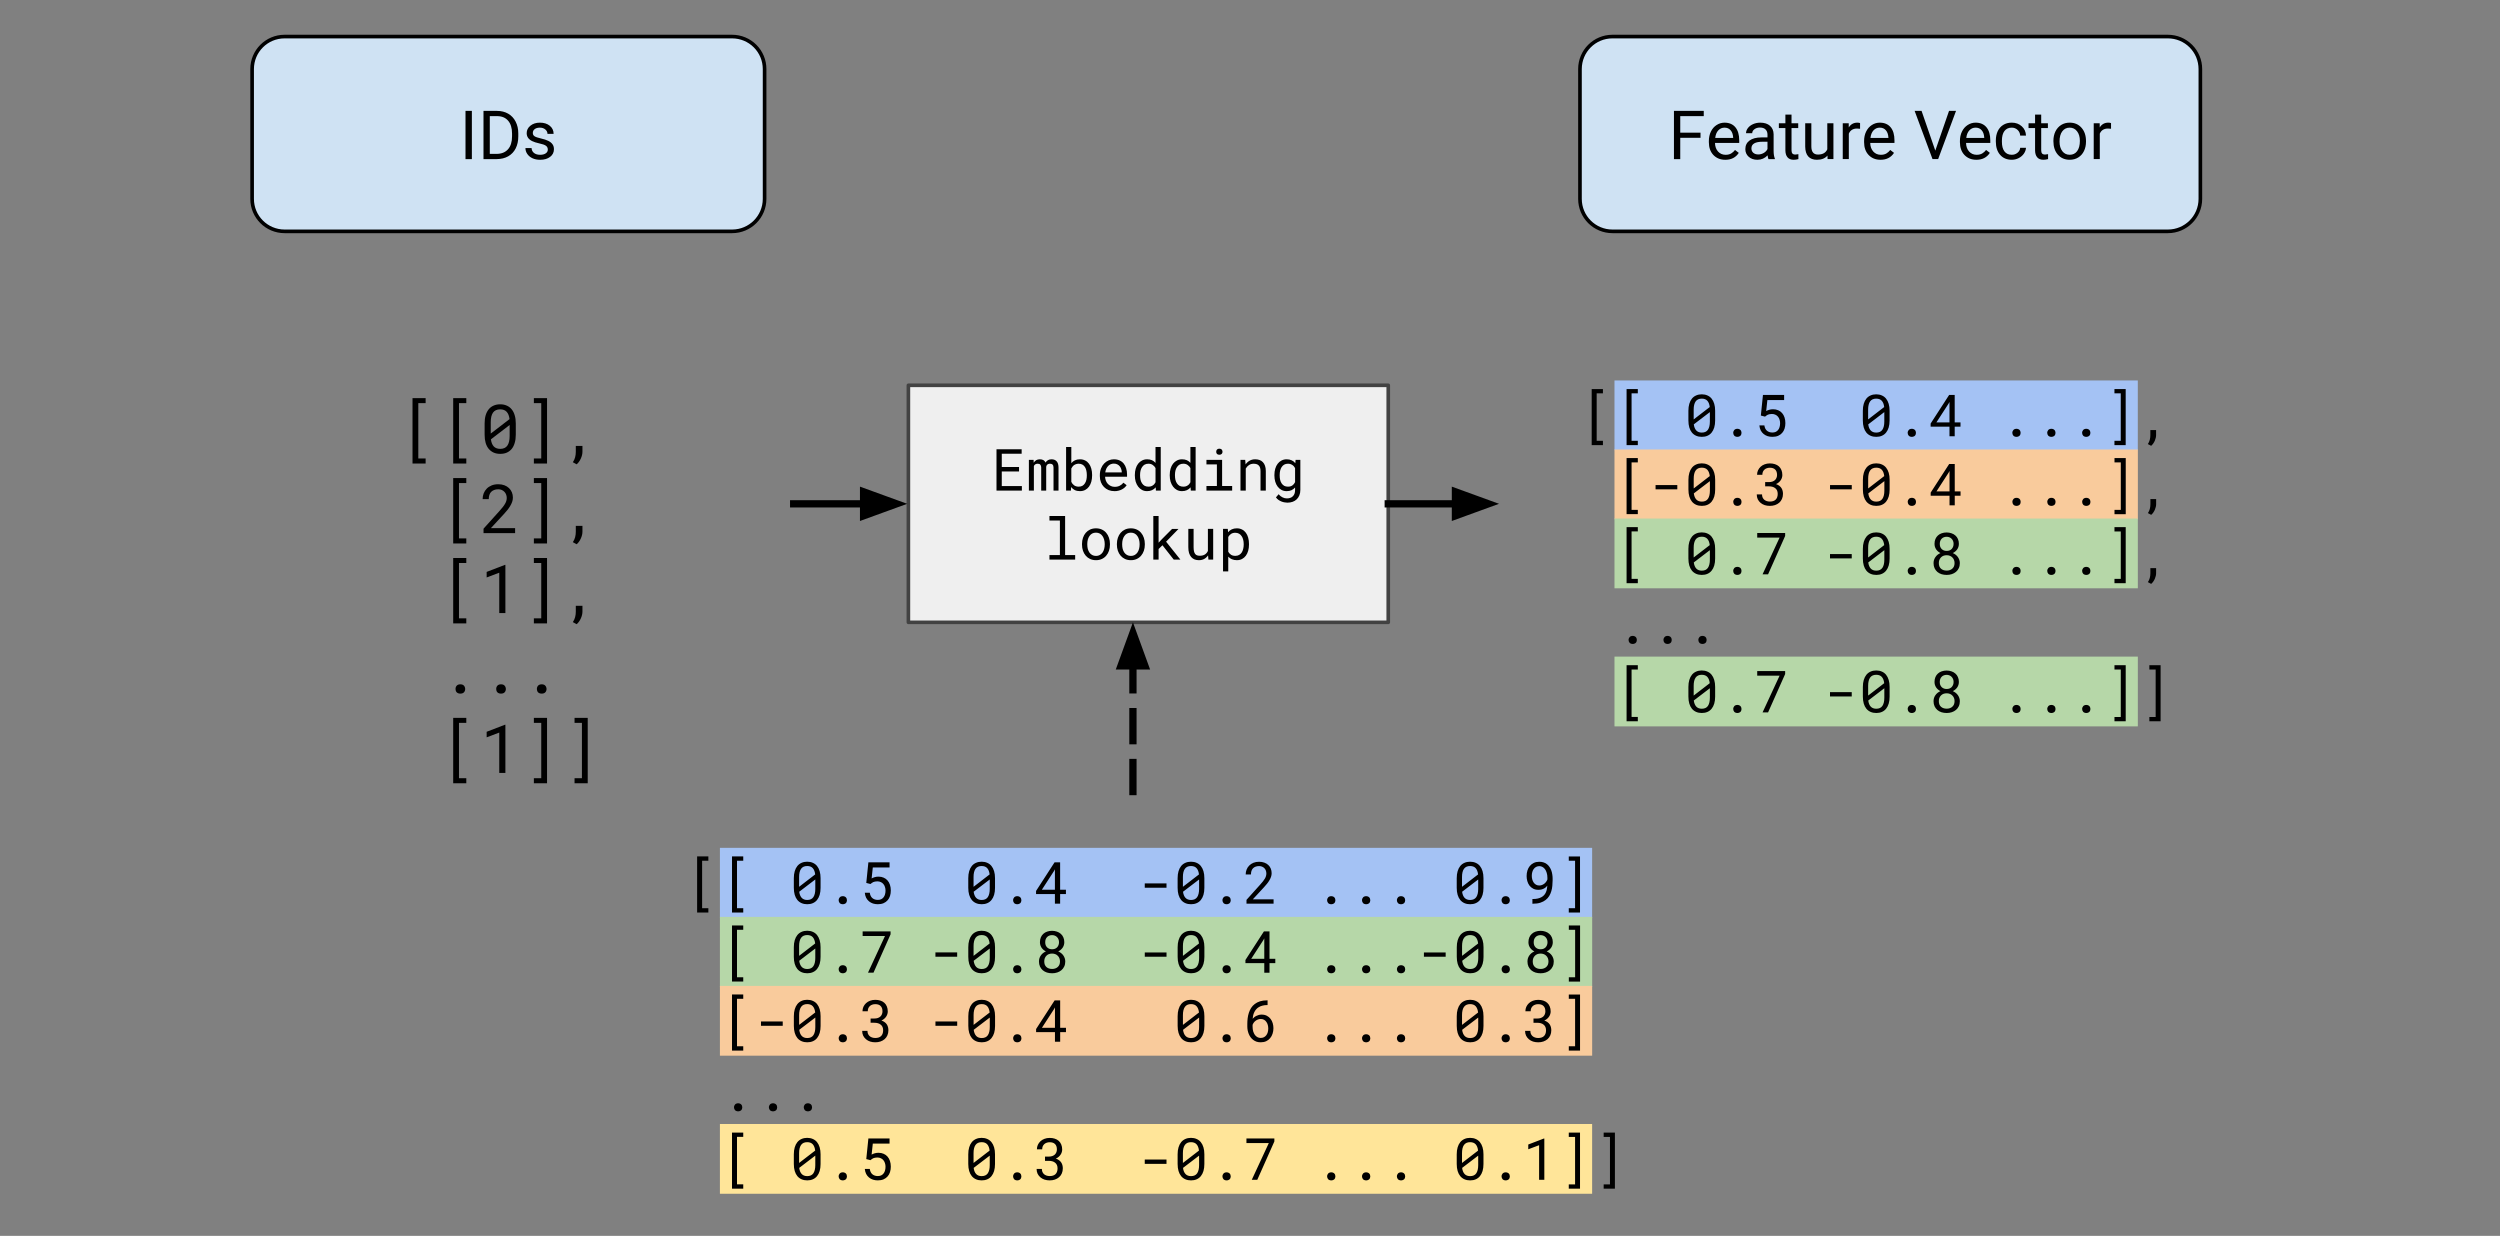 <svg version="1.1" viewBox="0.0 0.0 688.031 340.134" fill="none" stroke="none" stroke-linecap="square" stroke-miterlimit="10" xmlns:xlink="http://www.w3.org/1999/xlink" xmlns="http://www.w3.org/2000/svg"><rect x="0.0" y="0.0" width="688.031" height="340.134" fill="#808080" stroke="none"/><clipPath id="p.0"><path d="m0 0l688.032 0l0 340.134l-688.032 0l0 -340.134z" clip-rule="nonzero"/></clipPath><g clip-path="url(#p.0)"><path fill="#000000" fill-opacity="0.0" d="m0 0l688.032 0l0 340.134l-688.032 0z" fill-rule="evenodd"/><path fill="#cfe2f3" d="m69.386 18.999l0 0c0 -4.934 4 -8.935 8.935 -8.935l123.17 0c2.37 0 4.642 0.941 6.318 2.617c1.676 1.676 2.617 3.948 2.617 6.318l0 35.737c0 4.934 -4 8.935 -8.935 8.935l-123.17 0l0 0c-4.934 0 -8.935 -4 -8.935 -8.935z" fill-rule="evenodd"/><path stroke="#000000" stroke-width="1.0" stroke-linejoin="round" stroke-linecap="butt" d="m69.386 18.999l0 0c0 -4.934 4 -8.935 8.935 -8.935l123.17 0c2.37 0 4.642 0.941 6.318 2.617c1.676 1.676 2.617 3.948 2.617 6.318l0 35.737c0 4.934 -4 8.935 -8.935 8.935l-123.17 0l0 0c-4.934 0 -8.935 -4 -8.935 -8.935z" fill-rule="evenodd"/><path fill="#000000" d="m129.864 43.787l-1.75 0l0 -13.266l1.75 0l0 13.266zm3.199 0l0 -13.266l3.734 0q1.734 0 3.062 0.766q1.328 0.766 2.047 2.188q0.734 1.406 0.734 3.234l0 0.844q0 1.875 -0.719 3.297q-0.719 1.406 -2.062 2.172q-1.344 0.75 -3.141 0.766l-3.656 0zm1.734 -11.828l0 10.391l1.844 0q2.031 0 3.156 -1.25q1.125 -1.25 1.125 -3.578l0 -0.781q0 -2.25 -1.062 -3.5q-1.062 -1.266 -3.016 -1.281l-2.047 0zm15.968 9.219q0 -0.688 -0.516 -1.062q-0.516 -0.375 -1.797 -0.641q-1.281 -0.281 -2.031 -0.656q-0.75 -0.391 -1.109 -0.922q-0.359 -0.531 -0.359 -1.266q0 -1.203 1.016 -2.031q1.031 -0.844 2.625 -0.844q1.672 0 2.719 0.859q1.047 0.859 1.047 2.219l-1.688 0q0 -0.703 -0.594 -1.203q-0.594 -0.5 -1.484 -0.5q-0.922 0 -1.438 0.406q-0.516 0.391 -0.516 1.047q0 0.609 0.484 0.922q0.484 0.312 1.734 0.594q1.266 0.281 2.047 0.672q0.781 0.391 1.156 0.938q0.391 0.547 0.391 1.344q0 1.328 -1.062 2.125q-1.047 0.797 -2.734 0.797q-1.188 0 -2.109 -0.422q-0.906 -0.422 -1.422 -1.172q-0.516 -0.75 -0.516 -1.625l1.688 0q0.047 0.844 0.672 1.344q0.641 0.5 1.688 0.5q0.953 0 1.531 -0.391q0.578 -0.391 0.578 -1.031z" fill-rule="nonzero"/><path fill="#cfe2f3" d="m434.827 18.999l0 0c0 -4.934 4 -8.935 8.935 -8.935l152.871 0c2.37 0 4.642 0.941 6.318 2.617c1.676 1.676 2.617 3.948 2.617 6.318l0 35.737c0 4.934 -4 8.935 -8.935 8.935l-152.871 0c-4.934 0 -8.935 -4 -8.935 -8.935z" fill-rule="evenodd"/><path stroke="#000000" stroke-width="1.0" stroke-linejoin="round" stroke-linecap="butt" d="m434.827 18.999l0 0c0 -4.934 4 -8.935 8.935 -8.935l152.871 0c2.37 0 4.642 0.941 6.318 2.617c1.676 1.676 2.617 3.948 2.617 6.318l0 35.737c0 4.934 -4 8.935 -8.935 8.935l-152.871 0c-4.934 0 -8.935 -4 -8.935 -8.935z" fill-rule="evenodd"/><path fill="#000000" d="m468.004 37.928l-5.578 0l0 5.859l-1.734 0l0 -13.266l8.203 0l0 1.438l-6.469 0l0 4.547l5.578 0l0 1.422zm6.812 6.047q-2.0 0 -3.266 -1.312q-1.25 -1.328 -1.25 -3.531l0 -0.312q0 -1.469 0.562 -2.609q0.562 -1.156 1.562 -1.797q1.016 -0.656 2.188 -0.656q1.922 0 2.984 1.266q1.062 1.266 1.062 3.625l0 0.688l-6.672 0q0.031 1.469 0.844 2.375q0.828 0.891 2.078 0.891q0.891 0 1.516 -0.359q0.625 -0.375 1.078 -0.969l1.031 0.797q-1.234 1.906 -3.719 1.906zm-0.203 -8.844q-1.016 0 -1.719 0.75q-0.688 0.734 -0.844 2.078l4.938 0l0 -0.125q-0.078 -1.281 -0.703 -1.984q-0.609 -0.719 -1.672 -0.719zm12.087 8.656q-0.141 -0.297 -0.234 -1.031q-1.172 1.219 -2.812 1.219q-1.453 0 -2.391 -0.828q-0.922 -0.828 -0.922 -2.094q0 -1.531 1.156 -2.375q1.172 -0.859 3.297 -0.859l1.641 0l0 -0.781q0 -0.891 -0.531 -1.406q-0.516 -0.531 -1.547 -0.531q-0.906 0 -1.516 0.469q-0.609 0.453 -0.609 1.094l-1.703 0q0 -0.734 0.516 -1.422q0.531 -0.688 1.422 -1.078q0.906 -0.406 1.984 -0.406q1.703 0 2.672 0.859q0.969 0.844 1.0 2.328l0 4.531q0 1.359 0.344 2.172l0 0.141l-1.766 0zm-2.797 -1.281q0.797 0 1.5 -0.406q0.719 -0.422 1.031 -1.078l0 -2.016l-1.312 0q-3.109 0 -3.109 1.812q0 0.797 0.531 1.25q0.531 0.438 1.359 0.438zm9.148 -10.969l0 2.391l1.844 0l0 1.312l-1.844 0l0 6.109q0 0.594 0.234 0.891q0.25 0.297 0.844 0.297q0.297 0 0.812 -0.109l0 1.359q-0.672 0.188 -1.297 0.188q-1.125 0 -1.703 -0.688q-0.578 -0.688 -0.578 -1.938l0 -6.109l-1.797 0l0 -1.312l1.797 0l0 -2.391l1.688 0zm9.891 11.281q-0.984 1.156 -2.891 1.156q-1.578 0 -2.406 -0.922q-0.812 -0.922 -0.828 -2.703l0 -6.422l1.688 0l0 6.375q0 2.234 1.828 2.234q1.922 0 2.562 -1.438l0 -7.172l1.688 0l0 9.859l-1.609 0l-0.031 -0.969zm8.972 -7.375q-0.391 -0.062 -0.844 -0.062q-1.656 0 -2.25 1.406l0 7.0l-1.672 0l0 -9.859l1.641 0l0.016 1.141q0.828 -1.312 2.359 -1.312q0.484 0 0.75 0.125l0 1.562zm5.625 8.531q-2.0 0 -3.266 -1.312q-1.25 -1.328 -1.25 -3.531l0 -0.312q0 -1.469 0.562 -2.609q0.562 -1.156 1.562 -1.797q1.016 -0.656 2.188 -0.656q1.922 0 2.984 1.266q1.062 1.266 1.062 3.625l0 0.688l-6.672 0q0.031 1.469 0.844 2.375q0.828 0.891 2.078 0.891q0.891 0 1.516 -0.359q0.625 -0.375 1.078 -0.969l1.031 0.797q-1.234 1.906 -3.719 1.906zm-0.203 -8.844q-1.016 0 -1.719 0.75q-0.688 0.734 -0.844 2.078l4.938 0l0 -0.125q-0.078 -1.281 -0.703 -1.984q-0.609 -0.719 -1.672 -0.719zm15.284 6.328l3.781 -10.938l1.922 0l-4.922 13.266l-1.547 0l-4.922 -13.266l1.906 0l3.781 10.938zm11.292 2.516q-2.0 0 -3.266 -1.312q-1.25 -1.328 -1.25 -3.531l0 -0.312q0 -1.469 0.562 -2.609q0.562 -1.156 1.562 -1.797q1.016 -0.656 2.188 -0.656q1.922 0 2.984 1.266q1.062 1.266 1.062 3.625l0 0.688l-6.672 0q0.031 1.469 0.844 2.375q0.828 0.891 2.078 0.891q0.891 0 1.516 -0.359q0.625 -0.375 1.078 -0.969l1.031 0.797q-1.234 1.906 -3.719 1.906zm-0.203 -8.844q-1.016 0 -1.719 0.75q-0.688 0.734 -0.844 2.078l4.938 0l0 -0.125q-0.078 -1.281 -0.703 -1.984q-0.609 -0.719 -1.672 -0.719zm9.962 7.469q0.891 0 1.562 -0.547q0.688 -0.547 0.75 -1.375l1.594 0q-0.047 0.844 -0.578 1.609q-0.531 0.766 -1.438 1.234q-0.891 0.453 -1.891 0.453q-2.016 0 -3.203 -1.344q-1.188 -1.344 -1.188 -3.688l0 -0.281q0 -1.438 0.516 -2.547q0.531 -1.125 1.516 -1.734q1.0 -0.625 2.344 -0.625q1.656 0 2.75 1.0q1.109 0.984 1.172 2.562l-1.594 0q-0.062 -0.953 -0.719 -1.562q-0.656 -0.625 -1.609 -0.625q-1.281 0 -2.0 0.922q-0.703 0.922 -0.703 2.672l0 0.328q0 1.703 0.703 2.625q0.703 0.922 2.016 0.922zm8.094 -11.062l0 2.391l1.844 0l0 1.312l-1.844 0l0 6.109q0 0.594 0.234 0.891q0.25 0.297 0.844 0.297q0.297 0 0.812 -0.109l0 1.359q-0.672 0.188 -1.297 0.188q-1.125 0 -1.703 -0.688q-0.578 -0.688 -0.578 -1.938l0 -6.109l-1.797 0l0 -1.312l1.797 0l0 -2.391l1.688 0zm3.36 7.234q0 -1.453 0.562 -2.609q0.578 -1.156 1.594 -1.781q1.016 -0.625 2.312 -0.625q2.016 0 3.25 1.391q1.25 1.391 1.25 3.703l0 0.125q0 1.438 -0.547 2.578q-0.547 1.141 -1.578 1.781q-1.016 0.641 -2.359 0.641q-2.0 0 -3.25 -1.391q-1.234 -1.406 -1.234 -3.703l0 -0.109zm1.688 0.203q0 1.641 0.766 2.641q0.766 0.984 2.031 0.984q1.297 0 2.047 -1.0q0.75 -1.016 0.75 -2.828q0 -1.625 -0.766 -2.625q-0.766 -1.016 -2.047 -1.016q-1.25 0 -2.016 1.0q-0.766 0.984 -0.766 2.844zm14.171 -3.531q-0.391 -0.062 -0.844 -0.062q-1.656 0 -2.25 1.406l0 7.0l-1.672 0l0 -9.859l1.641 0l0.016 1.141q0.828 -1.312 2.359 -1.312q0.484 0 0.75 0.125l0 1.562z" fill-rule="nonzero"/><path fill="#000000" fill-opacity="0.0" d="m100.654 97.802l92.661 0l0 158.74l-92.661 0z" fill-rule="evenodd"/><path fill="#000000" d="m117.138 110.941l-2.016 0l0 15.234l2.016 0l0 1.391l-3.609 0l0 -18.0l3.609 0l0 1.375zm11.196 0l-2.016 0l0 15.234l2.016 0l0 1.391l-3.609 0l0 -18.0l3.609 0l0 1.375zm13.617 8.703q0 1.266 -0.297 2.25q-0.281 0.984 -0.828 1.656q-0.547 0.656 -1.344 1.016q-0.781 0.344 -1.812 0.344q-1.0 0 -1.797 -0.344q-0.797 -0.359 -1.359 -1.016q-0.562 -0.672 -0.859 -1.656q-0.281 -0.984 -0.281 -2.25l0 -3.109q0 -1.266 0.281 -2.234q0.297 -0.984 0.844 -1.656q0.547 -0.672 1.344 -1.016q0.797 -0.359 1.812 -0.359q1.016 0 1.812 0.359q0.797 0.344 1.344 1.016q0.562 0.672 0.844 1.656q0.297 0.969 0.297 2.234l0 3.109zm-6.891 -0.328l5.172 -3.969q-0.156 -1.312 -0.781 -2.0q-0.625 -0.688 -1.797 -0.688q-1.328 0 -1.969 0.891q-0.625 0.891 -0.625 2.625l0 3.141zm5.203 -2.359l-5.156 3.953q0.156 1.281 0.781 1.953q0.641 0.672 1.781 0.672q1.344 0 1.969 -0.906q0.625 -0.906 0.625 -2.625l0 -3.047zm6.664 -7.391l3.625 0l0 18.0l-3.625 0l0 -1.391l2.031 0l0 -15.234l-2.031 0l0 -1.375zm13.367 14.766q0 0.422 -0.109 0.891q-0.109 0.469 -0.312 0.922q-0.203 0.469 -0.5 0.891q-0.281 0.422 -0.672 0.75l-1.047 -0.578q0.438 -0.641 0.625 -1.359q0.188 -0.719 0.188 -1.484l0 -1.641l1.828 0l0 1.609z" fill-rule="nonzero"/><path fill="#000000" d="m128.333 132.941l-2.016 0l0 15.234l2.016 0l0 1.391l-3.609 0l0 -18.0l3.609 0l0 1.375zm13.43 13.781l-8.688 0l0 -1.219l4.344 -4.828q0.578 -0.641 0.969 -1.141q0.391 -0.5 0.625 -0.922q0.25 -0.422 0.344 -0.797q0.109 -0.391 0.109 -0.781q0 -0.5 -0.172 -0.922q-0.156 -0.438 -0.469 -0.75q-0.297 -0.328 -0.734 -0.516q-0.422 -0.188 -0.969 -0.188q-0.672 0 -1.156 0.203q-0.484 0.188 -0.812 0.531q-0.328 0.344 -0.484 0.859q-0.156 0.5 -0.156 1.109l-1.688 0q0 -0.828 0.281 -1.562q0.297 -0.75 0.844 -1.312q0.547 -0.562 1.344 -0.891q0.797 -0.328 1.828 -0.328q0.938 0 1.688 0.281q0.75 0.281 1.266 0.781q0.516 0.484 0.797 1.156q0.281 0.672 0.281 1.469q0 0.594 -0.203 1.172q-0.203 0.578 -0.547 1.141q-0.328 0.562 -0.781 1.125q-0.453 0.547 -0.953 1.094l-3.562 3.859l6.656 0l0 1.375zm5.164 -15.156l3.625 0l0 18.0l-3.625 0l0 -1.391l2.031 0l0 -15.234l-2.031 0l0 -1.375zm13.367 14.766q0 0.422 -0.109 0.891q-0.109 0.469 -0.312 0.922q-0.203 0.469 -0.5 0.891q-0.281 0.422 -0.672 0.75l-1.047 -0.578q0.438 -0.641 0.625 -1.359q0.188 -0.719 0.188 -1.484l0 -1.641l1.828 0l0 1.609z" fill-rule="nonzero"/><path fill="#000000" d="m128.333 154.941l-2.016 0l0 15.234l2.016 0l0 1.391l-3.609 0l0 -18.0l3.609 0l0 1.375zm10.758 13.781l-1.688 0l0 -11.109l-3.469 1.312l0 -1.531l5.031 -1.938l0.125 0l0 13.266zm7.836 -15.156l3.625 0l0 18.0l-3.625 0l0 -1.391l2.031 0l0 -15.234l-2.031 0l0 -1.375zm13.367 14.766q0 0.422 -0.109 0.891q-0.109 0.469 -0.312 0.922q-0.203 0.469 -0.5 0.891q-0.281 0.422 -0.672 0.75l-1.047 -0.578q0.438 -0.641 0.625 -1.359q0.188 -0.719 0.188 -1.484l0 -1.641l1.828 0l0 1.609z" fill-rule="nonzero"/><path fill="#000000" d="m125.365 189.628q0 -0.266 0.078 -0.5q0.094 -0.25 0.25 -0.422q0.172 -0.188 0.422 -0.281q0.25 -0.094 0.578 -0.094q0.328 0 0.578 0.094q0.25 0.094 0.406 0.281q0.172 0.172 0.25 0.422q0.094 0.234 0.094 0.5q0 0.266 -0.094 0.5q-0.078 0.234 -0.25 0.406q-0.156 0.172 -0.406 0.266q-0.25 0.094 -0.578 0.094q-0.328 0 -0.578 -0.094q-0.25 -0.094 -0.422 -0.266q-0.156 -0.172 -0.25 -0.406q-0.078 -0.234 -0.078 -0.5zm11.196 0q0 -0.266 0.078 -0.5q0.094 -0.25 0.25 -0.422q0.172 -0.188 0.422 -0.281q0.25 -0.094 0.578 -0.094q0.328 0 0.578 0.094q0.25 0.094 0.406 0.281q0.172 0.172 0.25 0.422q0.094 0.234 0.094 0.5q0 0.266 -0.094 0.5q-0.078 0.234 -0.25 0.406q-0.156 0.172 -0.406 0.266q-0.25 0.094 -0.578 0.094q-0.328 0 -0.578 -0.094q-0.25 -0.094 -0.422 -0.266q-0.156 -0.172 -0.25 -0.406q-0.078 -0.234 -0.078 -0.5zm11.196 0q0 -0.266 0.078 -0.5q0.094 -0.25 0.25 -0.422q0.172 -0.188 0.422 -0.281q0.25 -0.094 0.578 -0.094q0.328 0 0.578 0.094q0.25 0.094 0.406 0.281q0.172 0.172 0.25 0.422q0.094 0.234 0.094 0.5q0 0.266 -0.094 0.5q-0.078 0.234 -0.25 0.406q-0.156 0.172 -0.406 0.266q-0.25 0.094 -0.578 0.094q-0.328 0 -0.578 -0.094q-0.25 -0.094 -0.422 -0.266q-0.156 -0.172 -0.25 -0.406q-0.078 -0.234 -0.078 -0.5z" fill-rule="nonzero"/><path fill="#000000" d="m128.333 198.941l-2.016 0l0 15.234l2.016 0l0 1.391l-3.609 0l0 -18.0l3.609 0l0 1.375zm10.758 13.781l-1.688 0l0 -11.109l-3.469 1.312l0 -1.531l5.031 -1.938l0.125 0l0 13.266zm7.836 -15.156l3.625 0l0 18.0l-3.625 0l0 -1.391l2.031 0l0 -15.234l-2.031 0l0 -1.375zm11.196 0l3.625 0l0 18.0l-3.625 0l0 -1.391l2.031 0l0 -15.234l-2.031 0l0 -1.375z" fill-rule="nonzero"/><path fill="#efefef" d="m250 106.036l132.063 0l0 65.235l-132.063 0z" fill-rule="evenodd"/><path stroke="#424242" stroke-width="1.0" stroke-linejoin="round" stroke-linecap="butt" d="m250 106.036l132.063 0l0 65.235l-132.063 0z" fill-rule="evenodd"/><path fill="#000000" d="m280.45 129.747l-4.75 0l0 4.031l5.531 0l0 1.234l-6.984 0l0 -11.375l6.922 0l0 1.234l-5.469 0l0 3.656l4.75 0l0 1.219zm4.008 -3.188l0.031 0.797q0.266 -0.453 0.672 -0.703q0.422 -0.25 1.016 -0.25q1.172 0 1.562 0.906q0.25 -0.406 0.656 -0.656q0.406 -0.25 1.0 -0.25q0.922 0 1.422 0.578q0.5 0.562 0.5 1.719l0 6.312l-1.375 0l0 -6.328q0 -1.062 -0.969 -1.062q-0.266 0 -0.453 0.078q-0.188 0.062 -0.312 0.188q-0.125 0.125 -0.203 0.281q-0.062 0.156 -0.078 0.328l0 6.516l-1.375 0l0 -6.344q0 -0.5 -0.234 -0.766q-0.219 -0.281 -0.719 -0.281q-0.453 0 -0.703 0.188q-0.25 0.172 -0.359 0.469l0 6.734l-1.375 0l0 -8.453l1.297 0zm16.102 4.312q0 0.906 -0.219 1.703q-0.219 0.781 -0.641 1.359q-0.422 0.578 -1.047 0.906q-0.625 0.328 -1.422 0.328q-0.812 0 -1.422 -0.281q-0.594 -0.297 -1.016 -0.844l-0.062 0.969l-1.328 0l0 -12.0l1.438 0l0 4.453q0.422 -0.516 1.0 -0.781q0.594 -0.281 1.375 -0.281q0.812 0 1.438 0.328q0.625 0.312 1.047 0.891q0.422 0.562 0.641 1.359q0.219 0.781 0.219 1.734l0 0.156zm-1.453 -0.156q0 -0.625 -0.125 -1.172q-0.109 -0.562 -0.375 -0.984q-0.266 -0.438 -0.703 -0.688q-0.422 -0.25 -1.047 -0.25q-0.375 0 -0.688 0.109q-0.312 0.094 -0.562 0.266q-0.25 0.172 -0.438 0.422q-0.188 0.234 -0.328 0.516l0 3.688q0.141 0.281 0.328 0.531q0.203 0.234 0.453 0.422q0.25 0.172 0.562 0.266q0.312 0.094 0.688 0.094q0.594 0 1.016 -0.234q0.422 -0.25 0.688 -0.672q0.281 -0.422 0.406 -0.969q0.125 -0.562 0.125 -1.188l0 -0.156zm7.617 4.453q-0.891 0 -1.641 -0.297q-0.734 -0.312 -1.266 -0.859q-0.531 -0.547 -0.828 -1.297q-0.297 -0.75 -0.297 -1.641l0 -0.328q0 -1.016 0.328 -1.828q0.328 -0.812 0.859 -1.359q0.547 -0.562 1.234 -0.859q0.703 -0.297 1.422 -0.297q0.922 0 1.594 0.312q0.688 0.312 1.141 0.875q0.453 0.562 0.672 1.328q0.234 0.75 0.234 1.625l0 0.656l-6.047 0q0.031 0.578 0.219 1.094q0.203 0.5 0.547 0.875q0.359 0.375 0.844 0.594q0.484 0.219 1.062 0.219q0.781 0 1.375 -0.312q0.609 -0.312 1.0 -0.828l0.891 0.688q-0.219 0.328 -0.531 0.625q-0.312 0.281 -0.734 0.516q-0.406 0.219 -0.938 0.359q-0.516 0.141 -1.141 0.141zm-0.188 -7.578q-0.438 0 -0.828 0.156q-0.391 0.156 -0.703 0.469q-0.312 0.312 -0.531 0.766q-0.203 0.438 -0.297 1.031l4.547 0l0 -0.109q-0.016 -0.422 -0.156 -0.828q-0.141 -0.422 -0.406 -0.75q-0.266 -0.328 -0.672 -0.531q-0.391 -0.203 -0.953 -0.203zm5.789 3.125q0 -0.953 0.234 -1.734q0.234 -0.797 0.672 -1.359q0.453 -0.578 1.078 -0.891q0.625 -0.328 1.391 -0.328q0.766 0 1.328 0.25q0.562 0.25 0.984 0.734l0 -4.375l1.438 0l0 12.0l-1.328 0l-0.062 -0.891q-0.422 0.516 -1.016 0.781q-0.578 0.266 -1.359 0.266q-0.766 0 -1.391 -0.328q-0.609 -0.328 -1.047 -0.906q-0.438 -0.578 -0.688 -1.359q-0.234 -0.797 -0.234 -1.703l0 -0.156zm1.438 0.156q0 0.625 0.125 1.188q0.141 0.547 0.422 0.969q0.281 0.422 0.703 0.672q0.438 0.234 1.031 0.234q0.375 0 0.672 -0.078q0.297 -0.094 0.531 -0.25q0.25 -0.156 0.438 -0.375q0.188 -0.234 0.328 -0.5l0 -3.922q-0.281 -0.516 -0.766 -0.844q-0.469 -0.344 -1.188 -0.344q-0.609 0 -1.047 0.25q-0.422 0.25 -0.703 0.688q-0.281 0.422 -0.422 0.984q-0.125 0.547 -0.125 1.172l0 0.156zm8.164 -0.156q0 -0.953 0.234 -1.734q0.234 -0.797 0.672 -1.359q0.453 -0.578 1.078 -0.891q0.625 -0.328 1.391 -0.328q0.766 0 1.328 0.25q0.562 0.25 0.984 0.734l0 -4.375l1.438 0l0 12.0l-1.328 0l-0.062 -0.891q-0.422 0.516 -1.016 0.781q-0.578 0.266 -1.359 0.266q-0.766 0 -1.391 -0.328q-0.609 -0.328 -1.047 -0.906q-0.438 -0.578 -0.688 -1.359q-0.234 -0.797 -0.234 -1.703l0 -0.156zm1.438 0.156q0 0.625 0.125 1.188q0.141 0.547 0.422 0.969q0.281 0.422 0.703 0.672q0.438 0.234 1.031 0.234q0.375 0 0.672 -0.078q0.297 -0.094 0.531 -0.25q0.25 -0.156 0.438 -0.375q0.188 -0.234 0.328 -0.5l0 -3.922q-0.281 -0.516 -0.766 -0.844q-0.469 -0.344 -1.188 -0.344q-0.609 0 -1.047 0.25q-0.422 0.25 -0.703 0.688q-0.281 0.422 -0.422 0.984q-0.125 0.547 -0.125 1.172l0 0.156zm8.664 -4.312l4.312 0l0 7.203l2.766 0l0 1.25l-7.078 0l0 -1.25l2.875 0l0 -5.953l-2.875 0l0 -1.25zm2.688 -2.219q0 -0.359 0.203 -0.609q0.219 -0.25 0.656 -0.25q0.438 0 0.656 0.25q0.219 0.25 0.219 0.609q0 0.344 -0.219 0.578q-0.219 0.234 -0.656 0.234q-0.438 0 -0.656 -0.234q-0.203 -0.234 -0.203 -0.578zm7.977 2.219l0.109 1.25q0.453 -0.656 1.125 -1.031q0.672 -0.375 1.5 -0.375q0.672 0 1.203 0.188q0.547 0.188 0.922 0.594q0.391 0.391 0.594 1.0q0.219 0.609 0.219 1.453l0 5.375l-1.453 0l0 -5.344q0 -0.562 -0.125 -0.953q-0.125 -0.391 -0.375 -0.625q-0.234 -0.25 -0.594 -0.359q-0.359 -0.109 -0.812 -0.109q-0.734 0 -1.281 0.375q-0.547 0.359 -0.875 0.953l0 6.062l-1.453 0l0 -8.453l1.297 0zm8.039 4.156q0 -0.953 0.234 -1.734q0.234 -0.797 0.672 -1.359q0.438 -0.578 1.062 -0.891q0.625 -0.328 1.406 -0.328q0.781 0 1.375 0.281q0.594 0.266 1.0 0.797l0.078 -0.922l1.312 0l0 8.266q0 0.844 -0.266 1.484q-0.266 0.656 -0.734 1.109q-0.469 0.453 -1.125 0.688q-0.656 0.234 -1.453 0.234q-0.328 0 -0.75 -0.078q-0.422 -0.062 -0.859 -0.234q-0.438 -0.172 -0.844 -0.453q-0.391 -0.281 -0.688 -0.688l0.75 -0.875q0.266 0.328 0.547 0.547q0.281 0.219 0.562 0.344q0.297 0.141 0.578 0.203q0.297 0.062 0.594 0.062q0.516 0 0.922 -0.156q0.422 -0.141 0.703 -0.438q0.297 -0.281 0.453 -0.703q0.156 -0.422 0.156 -0.969l0 -0.734q-0.422 0.484 -1.0 0.75q-0.562 0.25 -1.328 0.25q-0.766 0 -1.391 -0.328q-0.625 -0.328 -1.062 -0.906q-0.438 -0.578 -0.672 -1.359q-0.234 -0.797 -0.234 -1.703l0 -0.156zm1.453 0.156q0 0.625 0.125 1.188q0.125 0.547 0.406 0.969q0.281 0.422 0.703 0.672q0.438 0.234 1.031 0.234q0.375 0 0.672 -0.078q0.312 -0.094 0.547 -0.25q0.234 -0.172 0.422 -0.391q0.188 -0.234 0.328 -0.516l0 -3.875q-0.141 -0.266 -0.328 -0.484q-0.188 -0.219 -0.438 -0.375q-0.234 -0.156 -0.531 -0.25q-0.297 -0.094 -0.656 -0.094q-0.609 0 -1.047 0.25q-0.422 0.25 -0.703 0.688q-0.281 0.422 -0.406 0.984q-0.125 0.547 -0.125 1.172l0 0.156z" fill-rule="nonzero"/><path fill="#000000" d="m288.821 142.013l4.312 0l0 10.75l2.766 0l0 1.25l-7.078 0l0 -1.25l2.875 0l0 -9.5l-2.875 0l0 -1.25zm8.961 7.688q0 -0.906 0.266 -1.688q0.266 -0.797 0.766 -1.375q0.5 -0.578 1.203 -0.906q0.719 -0.328 1.609 -0.328q0.891 0 1.609 0.328q0.719 0.328 1.203 0.906q0.5 0.578 0.766 1.375q0.266 0.781 0.266 1.688l0 0.172q0 0.922 -0.266 1.703q-0.266 0.781 -0.766 1.359q-0.484 0.578 -1.203 0.906q-0.703 0.328 -1.594 0.328q-0.906 0 -1.625 -0.328q-0.703 -0.328 -1.203 -0.906q-0.5 -0.578 -0.766 -1.359q-0.266 -0.781 -0.266 -1.703l0 -0.172zm1.453 0.172q0 0.625 0.141 1.203q0.156 0.562 0.453 1.0q0.297 0.422 0.75 0.672q0.453 0.25 1.062 0.25q0.594 0 1.031 -0.25q0.453 -0.25 0.75 -0.672q0.312 -0.438 0.453 -1.0q0.156 -0.578 0.156 -1.203l0 -0.172q0 -0.609 -0.156 -1.172q-0.156 -0.578 -0.453 -1.0q-0.297 -0.438 -0.75 -0.688q-0.453 -0.25 -1.047 -0.25q-0.609 0 -1.062 0.25q-0.438 0.25 -0.734 0.688q-0.297 0.422 -0.453 1.0q-0.141 0.562 -0.141 1.172l0 0.172zm8.148 -0.172q0 -0.906 0.266 -1.688q0.266 -0.797 0.766 -1.375q0.5 -0.578 1.203 -0.906q0.719 -0.328 1.609 -0.328q0.891 0 1.609 0.328q0.719 0.328 1.203 0.906q0.5 0.578 0.766 1.375q0.266 0.781 0.266 1.688l0 0.172q0 0.922 -0.266 1.703q-0.266 0.781 -0.766 1.359q-0.484 0.578 -1.203 0.906q-0.703 0.328 -1.594 0.328q-0.906 0 -1.625 -0.328q-0.703 -0.328 -1.203 -0.906q-0.5 -0.578 -0.766 -1.359q-0.266 -0.781 -0.266 -1.703l0 -0.172zm1.453 0.172q0 0.625 0.141 1.203q0.156 0.562 0.453 1.0q0.297 0.422 0.75 0.672q0.453 0.25 1.062 0.25q0.594 0 1.031 -0.25q0.453 -0.25 0.75 -0.672q0.312 -0.438 0.453 -1.0q0.156 -0.578 0.156 -1.203l0 -0.172q0 -0.609 -0.156 -1.172q-0.156 -0.578 -0.453 -1.0q-0.297 -0.438 -0.75 -0.688q-0.453 -0.25 -1.047 -0.25q-0.609 0 -1.062 0.25q-0.438 0.25 -0.734 0.688q-0.297 0.422 -0.453 1.0q-0.141 0.562 -0.141 1.172l0 0.172zm11.086 0.188l-1.062 1.031l0 2.922l-1.453 0l0 -12.0l1.453 0l0 7.344l0.953 -1.016l2.766 -2.781l1.766 0l-3.422 3.516l3.938 4.938l-1.828 0l-3.109 -3.953zm12.555 2.781q-0.422 0.625 -1.062 0.984q-0.625 0.344 -1.453 0.344q-0.656 0 -1.203 -0.203q-0.531 -0.219 -0.922 -0.656q-0.375 -0.438 -0.594 -1.109q-0.203 -0.672 -0.203 -1.625l0 -5.016l1.453 0l0 5.031q0 0.688 0.109 1.141q0.109 0.453 0.328 0.734q0.219 0.266 0.531 0.375q0.312 0.109 0.734 0.109q0.875 0 1.422 -0.359q0.547 -0.359 0.812 -0.969l0 -6.062l1.453 0l0 8.453l-1.312 0l-0.094 -1.172zm11.258 -2.969q0 0.906 -0.219 1.703q-0.219 0.781 -0.641 1.359q-0.422 0.578 -1.047 0.906q-0.625 0.328 -1.422 0.328q-0.766 0 -1.359 -0.25q-0.594 -0.25 -1.016 -0.719l0 4.062l-1.438 0l0 -11.703l1.312 0l0.078 0.922q0.422 -0.531 1.016 -0.797q0.594 -0.281 1.391 -0.281q0.812 0 1.438 0.328q0.625 0.312 1.047 0.891q0.422 0.562 0.641 1.359q0.219 0.781 0.219 1.734l0 0.156zm-1.453 -0.156q0 -0.625 -0.141 -1.172q-0.125 -0.562 -0.422 -0.984q-0.281 -0.438 -0.719 -0.688q-0.438 -0.25 -1.047 -0.25q-0.688 0 -1.172 0.328q-0.469 0.328 -0.75 0.828l0 4.078q0.281 0.5 0.75 0.812q0.469 0.312 1.188 0.312q0.609 0 1.047 -0.25q0.438 -0.25 0.719 -0.672q0.281 -0.438 0.406 -1.0q0.141 -0.562 0.141 -1.188l0 -0.156z" fill-rule="nonzero"/><path fill="#000000" fill-opacity="0.0" d="m382.063 138.653l30.488 0" fill-rule="evenodd"/><path stroke="#000000" stroke-width="2.0" stroke-linejoin="round" stroke-linecap="butt" d="m382.063 138.653l18.488 0" fill-rule="evenodd"/><path fill="#000000" stroke="#000000" stroke-width="2.0" stroke-linecap="butt" d="m400.552 141.957l9.076 -3.303l-9.076 -3.303z" fill-rule="evenodd"/><path fill="#000000" fill-opacity="0.0" d="m311.798 217.854l0 -46.583" fill-rule="evenodd"/><path stroke="#000000" stroke-width="2.0" stroke-linejoin="round" stroke-linecap="butt" stroke-dasharray="8.0,6.0" d="m311.798 217.854l0 -34.583" fill-rule="evenodd"/><path fill="#000000" stroke="#000000" stroke-width="2.0" stroke-linecap="butt" d="m315.101 183.272l-3.303 -9.076l-3.303 9.076z" fill-rule="evenodd"/><path fill="#000000" fill-opacity="0.0" d="m218.426 138.654l31.244 0" fill-rule="evenodd"/><path stroke="#000000" stroke-width="2.0" stroke-linejoin="round" stroke-linecap="butt" d="m218.426 138.654l19.244 0" fill-rule="evenodd"/><path fill="#000000" stroke="#000000" stroke-width="2.0" stroke-linecap="butt" d="m237.67 141.958l9.076 -3.303l-9.076 -3.303z" fill-rule="evenodd"/><path fill="#000000" fill-opacity="0.0" d="m425.724 95.707l188.945 0l0 128.63l-188.945 0z" fill-rule="evenodd"/><path fill="#a4c2f4" d="m444.326 104.707l144.023 0l0 19.2l-144.023 0l0 -19.2z" fill-rule="nonzero"/><path fill="#000000" d="m441.146 108.255l-1.719 0l0 13.062l1.719 0l0 1.188l-3.094 0l0 -15.438l3.094 0l0 1.188zm9.602 0l-1.719 0l0 13.062l1.719 0l0 1.188l-3.094 0l0 -15.438l3.094 0l0 1.188zm21.281 7.453q0 1.094 -0.25 1.938q-0.25 0.828 -0.719 1.406q-0.469 0.578 -1.156 0.875q-0.672 0.297 -1.547 0.297q-0.859 0 -1.547 -0.297q-0.688 -0.297 -1.172 -0.875q-0.469 -0.578 -0.719 -1.406q-0.25 -0.844 -0.25 -1.938l0 -2.656q0 -1.094 0.25 -1.922q0.25 -0.844 0.719 -1.422q0.469 -0.578 1.156 -0.875q0.688 -0.312 1.547 -0.312q0.875 0 1.562 0.312q0.688 0.297 1.156 0.875q0.469 0.578 0.719 1.422q0.25 0.828 0.25 1.922l0 2.656zm-5.906 -0.281l4.422 -3.406q-0.125 -1.125 -0.656 -1.719q-0.531 -0.594 -1.547 -0.594q-1.141 0 -1.688 0.781q-0.531 0.766 -0.531 2.234l0 2.703zm4.453 -2.016l-4.422 3.375q0.141 1.109 0.688 1.688q0.547 0.578 1.516 0.578q1.156 0 1.688 -0.781q0.531 -0.781 0.531 -2.25l0 -2.609zm6.43 5.719q0 -0.234 0.078 -0.438q0.078 -0.203 0.219 -0.359q0.141 -0.156 0.344 -0.234q0.219 -0.094 0.5 -0.094q0.281 0 0.484 0.094q0.219 0.078 0.359 0.234q0.156 0.156 0.219 0.359q0.078 0.203 0.078 0.438q0 0.219 -0.078 0.422q-0.062 0.203 -0.219 0.359q-0.141 0.141 -0.359 0.219q-0.203 0.094 -0.484 0.094q-0.281 0 -0.5 -0.094q-0.203 -0.078 -0.344 -0.219q-0.141 -0.156 -0.219 -0.359q-0.078 -0.203 -0.078 -0.422zm7.602 -4.766l0.578 -5.672l5.828 0l0 1.406l-4.609 0l-0.328 3.031q0.344 -0.203 0.812 -0.344q0.469 -0.156 1.078 -0.156q0.797 0 1.422 0.281q0.625 0.266 1.062 0.766q0.438 0.5 0.672 1.203q0.234 0.703 0.234 1.562q0 0.812 -0.219 1.516q-0.219 0.688 -0.672 1.188q-0.438 0.5 -1.109 0.797q-0.672 0.281 -1.578 0.281q-0.688 0 -1.312 -0.188q-0.609 -0.203 -1.094 -0.594q-0.484 -0.391 -0.797 -0.984q-0.297 -0.594 -0.375 -1.391l1.375 0q0.125 0.969 0.703 1.469q0.594 0.5 1.5 0.5q0.516 0 0.906 -0.172q0.406 -0.188 0.672 -0.531q0.281 -0.344 0.406 -0.812q0.141 -0.484 0.141 -1.062q0 -0.531 -0.156 -0.984q-0.141 -0.469 -0.438 -0.812q-0.281 -0.344 -0.703 -0.531q-0.422 -0.203 -0.969 -0.203q-0.359 0 -0.625 0.062q-0.266 0.047 -0.484 0.141q-0.203 0.094 -0.391 0.234q-0.172 0.125 -0.375 0.297l-1.156 -0.297zm35.43 1.344q0 1.094 -0.25 1.938q-0.25 0.828 -0.719 1.406q-0.469 0.578 -1.156 0.875q-0.672 0.297 -1.547 0.297q-0.859 0 -1.547 -0.297q-0.688 -0.297 -1.172 -0.875q-0.469 -0.578 -0.719 -1.406q-0.25 -0.844 -0.25 -1.938l0 -2.656q0 -1.094 0.25 -1.922q0.25 -0.844 0.719 -1.422q0.469 -0.578 1.156 -0.875q0.688 -0.312 1.547 -0.312q0.875 0 1.562 0.312q0.688 0.297 1.156 0.875q0.469 0.578 0.719 1.422q0.25 0.828 0.25 1.922l0 2.656zm-5.906 -0.281l4.422 -3.406q-0.125 -1.125 -0.656 -1.719q-0.531 -0.594 -1.547 -0.594q-1.141 0 -1.688 0.781q-0.531 0.766 -0.531 2.234l0 2.703zm4.453 -2.016l-4.422 3.375q0.141 1.109 0.688 1.688q0.547 0.578 1.516 0.578q1.156 0 1.688 -0.781q0.531 -0.781 0.531 -2.25l0 -2.609zm6.43 5.719q0 -0.234 0.078 -0.438q0.078 -0.203 0.219 -0.359q0.141 -0.156 0.344 -0.234q0.219 -0.094 0.5 -0.094q0.281 0 0.484 0.094q0.219 0.078 0.359 0.234q0.156 0.156 0.219 0.359q0.078 0.203 0.078 0.438q0 0.219 -0.078 0.422q-0.062 0.203 -0.219 0.359q-0.141 0.141 -0.359 0.219q-0.203 0.094 -0.484 0.094q-0.281 0 -0.5 -0.094q-0.203 -0.078 -0.344 -0.219q-0.141 -0.156 -0.219 -0.359q-0.078 -0.203 -0.078 -0.422zm12.945 -2.891l1.594 0l0 1.188l-1.594 0l0 2.641l-1.438 0l0 -2.641l-5.188 0l0 -0.859l5.094 -7.875l1.531 0l0 7.547zm-5.031 0l3.594 0l0 -5.625l-0.234 0.438l-3.359 5.188zm20.891 2.891q0 -0.234 0.078 -0.438q0.078 -0.203 0.219 -0.359q0.141 -0.156 0.344 -0.234q0.219 -0.094 0.5 -0.094q0.281 0 0.484 0.094q0.219 0.078 0.359 0.234q0.156 0.156 0.219 0.359q0.078 0.203 0.078 0.438q0 0.219 -0.078 0.422q-0.062 0.203 -0.219 0.359q-0.141 0.141 -0.359 0.219q-0.203 0.094 -0.484 0.094q-0.281 0 -0.5 -0.094q-0.203 -0.078 -0.344 -0.219q-0.141 -0.156 -0.219 -0.359q-0.078 -0.203 -0.078 -0.422zm9.602 0q0 -0.234 0.078 -0.438q0.078 -0.203 0.219 -0.359q0.141 -0.156 0.344 -0.234q0.219 -0.094 0.5 -0.094q0.281 0 0.484 0.094q0.219 0.078 0.359 0.234q0.156 0.156 0.219 0.359q0.078 0.203 0.078 0.438q0 0.219 -0.078 0.422q-0.062 0.203 -0.219 0.359q-0.141 0.141 -0.359 0.219q-0.203 0.094 -0.484 0.094q-0.281 0 -0.5 -0.094q-0.203 -0.078 -0.344 -0.219q-0.141 -0.156 -0.219 -0.359q-0.078 -0.203 -0.078 -0.422zm9.602 0q0 -0.234 0.078 -0.438q0.078 -0.203 0.219 -0.359q0.141 -0.156 0.344 -0.234q0.219 -0.094 0.5 -0.094q0.281 0 0.484 0.094q0.219 0.078 0.359 0.234q0.156 0.156 0.219 0.359q0.078 0.203 0.078 0.438q0 0.219 -0.078 0.422q-0.062 0.203 -0.219 0.359q-0.141 0.141 -0.359 0.219q-0.203 0.094 -0.484 0.094q-0.281 0 -0.5 -0.094q-0.203 -0.078 -0.344 -0.219q-0.141 -0.156 -0.219 -0.359q-0.078 -0.203 -0.078 -0.422zm8.898 -12.062l3.094 0l0 15.438l-3.094 0l0 -1.188l1.734 0l0 -13.062l-1.734 0l0 -1.188zm11.461 12.656q0 0.375 -0.094 0.781q-0.094 0.406 -0.266 0.797q-0.172 0.391 -0.422 0.75q-0.25 0.359 -0.578 0.641l-0.906 -0.484q0.375 -0.547 0.531 -1.172q0.156 -0.609 0.156 -1.281l0 -1.406l1.578 0l0 1.375z" fill-rule="nonzero"/><path fill="#f9cb9c" d="m444.326 123.707l144.039 0l0 19.2l-144.039 0l0 -19.2z" fill-rule="nonzero"/><path fill="#000000" d="m450.748 127.255l-1.719 0l0 13.062l1.719 0l0 1.188l-3.094 0l0 -15.438l3.094 0l0 1.188zm10.867 7.422l-5.984 0l0 -1.188l5.984 0l0 1.188zm10.422 0.031q0 1.094 -0.25 1.938q-0.25 0.828 -0.719 1.406q-0.469 0.578 -1.156 0.875q-0.672 0.297 -1.547 0.297q-0.859 0 -1.547 -0.297q-0.688 -0.297 -1.172 -0.875q-0.469 -0.578 -0.719 -1.406q-0.25 -0.844 -0.25 -1.938l0 -2.656q0 -1.094 0.25 -1.922q0.25 -0.844 0.719 -1.422q0.469 -0.578 1.156 -0.875q0.688 -0.312 1.547 -0.312q0.875 0 1.562 0.312q0.688 0.297 1.156 0.875q0.469 0.578 0.719 1.422q0.25 0.828 0.25 1.922l0 2.656zm-5.906 -0.281l4.422 -3.406q-0.125 -1.125 -0.656 -1.719q-0.531 -0.594 -1.547 -0.594q-1.141 0 -1.688 0.781q-0.531 0.766 -0.531 2.234l0 2.703zm4.453 -2.016l-4.422 3.375q0.141 1.109 0.688 1.688q0.547 0.578 1.516 0.578q1.156 0 1.688 -0.781q0.531 -0.781 0.531 -2.25l0 -2.609zm6.43 5.719q0 -0.234 0.078 -0.438q0.078 -0.203 0.219 -0.359q0.141 -0.156 0.344 -0.234q0.219 -0.094 0.5 -0.094q0.281 0 0.484 0.094q0.219 0.078 0.359 0.234q0.156 0.156 0.219 0.359q0.078 0.203 0.078 0.438q0 0.219 -0.078 0.422q-0.062 0.203 -0.219 0.359q-0.141 0.141 -0.359 0.219q-0.203 0.094 -0.484 0.094q-0.281 0 -0.5 -0.094q-0.203 -0.078 -0.344 -0.219q-0.141 -0.156 -0.219 -0.359q-0.078 -0.203 -0.078 -0.422zm8.773 -5.453l1.031 0q0.547 0 0.969 -0.141q0.422 -0.156 0.703 -0.406q0.281 -0.266 0.422 -0.625q0.156 -0.359 0.156 -0.781q0 -1.0 -0.516 -1.5q-0.5 -0.5 -1.469 -0.5q-0.469 0 -0.844 0.141q-0.375 0.125 -0.656 0.391q-0.266 0.25 -0.422 0.609q-0.141 0.359 -0.141 0.812l-1.453 0q0 -0.656 0.25 -1.219q0.266 -0.578 0.719 -1.0q0.469 -0.438 1.109 -0.672q0.641 -0.25 1.438 -0.25q0.766 0 1.391 0.203q0.641 0.203 1.094 0.609q0.453 0.406 0.703 1.016q0.25 0.594 0.25 1.391q0 0.328 -0.109 0.688q-0.094 0.344 -0.312 0.672q-0.203 0.328 -0.547 0.625q-0.328 0.297 -0.781 0.484q0.547 0.188 0.922 0.484q0.375 0.281 0.594 0.641q0.219 0.359 0.312 0.766q0.094 0.391 0.094 0.781q0 0.797 -0.281 1.422q-0.266 0.609 -0.75 1.031q-0.484 0.422 -1.156 0.656q-0.656 0.219 -1.422 0.219q-0.75 0 -1.406 -0.203q-0.656 -0.219 -1.141 -0.625q-0.484 -0.406 -0.781 -0.984q-0.281 -0.594 -0.281 -1.344l1.453 0q0 0.438 0.141 0.812q0.156 0.359 0.438 0.625q0.281 0.25 0.688 0.391q0.406 0.141 0.891 0.141q0.5 0 0.891 -0.125q0.406 -0.125 0.688 -0.391q0.281 -0.266 0.422 -0.656q0.156 -0.406 0.156 -0.938q0 -0.531 -0.172 -0.922q-0.172 -0.391 -0.5 -0.641q-0.312 -0.266 -0.766 -0.391q-0.438 -0.125 -0.984 -0.125l-1.031 0l0 -1.172zm23.844 2.0l-5.984 0l0 -1.188l5.984 0l0 1.188zm10.422 0.031q0 1.094 -0.25 1.938q-0.25 0.828 -0.719 1.406q-0.469 0.578 -1.156 0.875q-0.672 0.297 -1.547 0.297q-0.859 0 -1.547 -0.297q-0.688 -0.297 -1.172 -0.875q-0.469 -0.578 -0.719 -1.406q-0.25 -0.844 -0.25 -1.938l0 -2.656q0 -1.094 0.25 -1.922q0.25 -0.844 0.719 -1.422q0.469 -0.578 1.156 -0.875q0.688 -0.312 1.547 -0.312q0.875 0 1.562 0.312q0.688 0.297 1.156 0.875q0.469 0.578 0.719 1.422q0.25 0.828 0.25 1.922l0 2.656zm-5.906 -0.281l4.422 -3.406q-0.125 -1.125 -0.656 -1.719q-0.531 -0.594 -1.547 -0.594q-1.141 0 -1.688 0.781q-0.531 0.766 -0.531 2.234l0 2.703zm4.453 -2.016l-4.422 3.375q0.141 1.109 0.688 1.688q0.547 0.578 1.516 0.578q1.156 0 1.688 -0.781q0.531 -0.781 0.531 -2.25l0 -2.609zm6.43 5.719q0 -0.234 0.078 -0.438q0.078 -0.203 0.219 -0.359q0.141 -0.156 0.344 -0.234q0.219 -0.094 0.5 -0.094q0.281 0 0.484 0.094q0.219 0.078 0.359 0.234q0.156 0.156 0.219 0.359q0.078 0.203 0.078 0.438q0 0.219 -0.078 0.422q-0.062 0.203 -0.219 0.359q-0.141 0.141 -0.359 0.219q-0.203 0.094 -0.484 0.094q-0.281 0 -0.5 -0.094q-0.203 -0.078 -0.344 -0.219q-0.141 -0.156 -0.219 -0.359q-0.078 -0.203 -0.078 -0.422zm12.945 -2.891l1.594 0l0 1.188l-1.594 0l0 2.641l-1.438 0l0 -2.641l-5.188 0l0 -0.859l5.094 -7.875l1.531 0l0 7.547zm-5.031 0l3.594 0l0 -5.625l-0.234 0.438l-3.359 5.188zm20.891 2.891q0 -0.234 0.078 -0.438q0.078 -0.203 0.219 -0.359q0.141 -0.156 0.344 -0.234q0.219 -0.094 0.5 -0.094q0.281 0 0.484 0.094q0.219 0.078 0.359 0.234q0.156 0.156 0.219 0.359q0.078 0.203 0.078 0.438q0 0.219 -0.078 0.422q-0.062 0.203 -0.219 0.359q-0.141 0.141 -0.359 0.219q-0.203 0.094 -0.484 0.094q-0.281 0 -0.5 -0.094q-0.203 -0.078 -0.344 -0.219q-0.141 -0.156 -0.219 -0.359q-0.078 -0.203 -0.078 -0.422zm9.602 0q0 -0.234 0.078 -0.438q0.078 -0.203 0.219 -0.359q0.141 -0.156 0.344 -0.234q0.219 -0.094 0.5 -0.094q0.281 0 0.484 0.094q0.219 0.078 0.359 0.234q0.156 0.156 0.219 0.359q0.078 0.203 0.078 0.438q0 0.219 -0.078 0.422q-0.062 0.203 -0.219 0.359q-0.141 0.141 -0.359 0.219q-0.203 0.094 -0.484 0.094q-0.281 0 -0.5 -0.094q-0.203 -0.078 -0.344 -0.219q-0.141 -0.156 -0.219 -0.359q-0.078 -0.203 -0.078 -0.422zm9.602 0q0 -0.234 0.078 -0.438q0.078 -0.203 0.219 -0.359q0.141 -0.156 0.344 -0.234q0.219 -0.094 0.5 -0.094q0.281 0 0.484 0.094q0.219 0.078 0.359 0.234q0.156 0.156 0.219 0.359q0.078 0.203 0.078 0.438q0 0.219 -0.078 0.422q-0.062 0.203 -0.219 0.359q-0.141 0.141 -0.359 0.219q-0.203 0.094 -0.484 0.094q-0.281 0 -0.5 -0.094q-0.203 -0.078 -0.344 -0.219q-0.141 -0.156 -0.219 -0.359q-0.078 -0.203 -0.078 -0.422zm8.898 -12.062l3.094 0l0 15.438l-3.094 0l0 -1.188l1.734 0l0 -13.062l-1.734 0l0 -1.188zm11.461 12.656q0 0.375 -0.094 0.781q-0.094 0.406 -0.266 0.797q-0.172 0.391 -0.422 0.75q-0.25 0.359 -0.578 0.641l-0.906 -0.484q0.375 -0.547 0.531 -1.172q0.156 -0.609 0.156 -1.281l0 -1.406l1.578 0l0 1.375z" fill-rule="nonzero"/><path fill="#b6d7a8" d="m444.326 142.707l144.031 0l0 19.2l-144.031 0l0 -19.2z" fill-rule="nonzero"/><path fill="#000000" d="m450.748 146.255l-1.719 0l0 13.062l1.719 0l0 1.188l-3.094 0l0 -15.438l3.094 0l0 1.188zm21.281 7.453q0 1.094 -0.25 1.938q-0.25 0.828 -0.719 1.406q-0.469 0.578 -1.156 0.875q-0.672 0.297 -1.547 0.297q-0.859 0 -1.547 -0.297q-0.688 -0.297 -1.172 -0.875q-0.469 -0.578 -0.719 -1.406q-0.25 -0.844 -0.25 -1.938l0 -2.656q0 -1.094 0.25 -1.922q0.25 -0.844 0.719 -1.422q0.469 -0.578 1.156 -0.875q0.688 -0.312 1.547 -0.312q0.875 0 1.562 0.312q0.688 0.297 1.156 0.875q0.469 0.578 0.719 1.422q0.25 0.828 0.25 1.922l0 2.656zm-5.906 -0.281l4.422 -3.406q-0.125 -1.125 -0.656 -1.719q-0.531 -0.594 -1.547 -0.594q-1.141 0 -1.688 0.781q-0.531 0.766 -0.531 2.234l0 2.703zm4.453 -2.016l-4.422 3.375q0.141 1.109 0.688 1.688q0.547 0.578 1.516 0.578q1.156 0 1.688 -0.781q0.531 -0.781 0.531 -2.25l0 -2.609zm6.43 5.719q0 -0.234 0.078 -0.438q0.078 -0.203 0.219 -0.359q0.141 -0.156 0.344 -0.234q0.219 -0.094 0.5 -0.094q0.281 0 0.484 0.094q0.219 0.078 0.359 0.234q0.156 0.156 0.219 0.359q0.078 0.203 0.078 0.438q0 0.219 -0.078 0.422q-0.062 0.203 -0.219 0.359q-0.141 0.141 -0.359 0.219q-0.203 0.094 -0.484 0.094q-0.281 0 -0.5 -0.094q-0.203 -0.078 -0.344 -0.219q-0.141 -0.156 -0.219 -0.359q-0.078 -0.203 -0.078 -0.422zm14.289 -9.625l-4.703 10.562l-1.516 0l4.688 -10.109l-6.156 0l0 -1.266l7.688 0l0 0.812zm18.328 6.172l-5.984 0l0 -1.188l5.984 0l0 1.188zm10.422 0.031q0 1.094 -0.25 1.938q-0.25 0.828 -0.719 1.406q-0.469 0.578 -1.156 0.875q-0.672 0.297 -1.547 0.297q-0.859 0 -1.547 -0.297q-0.688 -0.297 -1.172 -0.875q-0.469 -0.578 -0.719 -1.406q-0.25 -0.844 -0.25 -1.938l0 -2.656q0 -1.094 0.25 -1.922q0.25 -0.844 0.719 -1.422q0.469 -0.578 1.156 -0.875q0.688 -0.312 1.547 -0.312q0.875 0 1.562 0.312q0.688 0.297 1.156 0.875q0.469 0.578 0.719 1.422q0.25 0.828 0.25 1.922l0 2.656zm-5.906 -0.281l4.422 -3.406q-0.125 -1.125 -0.656 -1.719q-0.531 -0.594 -1.547 -0.594q-1.141 0 -1.688 0.781q-0.531 0.766 -0.531 2.234l0 2.703zm4.453 -2.016l-4.422 3.375q0.141 1.109 0.688 1.688q0.547 0.578 1.516 0.578q1.156 0 1.688 -0.781q0.531 -0.781 0.531 -2.25l0 -2.609zm6.43 5.719q0 -0.234 0.078 -0.438q0.078 -0.203 0.219 -0.359q0.141 -0.156 0.344 -0.234q0.219 -0.094 0.5 -0.094q0.281 0 0.484 0.094q0.219 0.078 0.359 0.234q0.156 0.156 0.219 0.359q0.078 0.203 0.078 0.438q0 0.219 -0.078 0.422q-0.062 0.203 -0.219 0.359q-0.141 0.141 -0.359 0.219q-0.203 0.094 -0.484 0.094q-0.281 0 -0.5 -0.094q-0.203 -0.078 -0.344 -0.219q-0.141 -0.156 -0.219 -0.359q-0.078 -0.203 -0.078 -0.422zm14.086 -7.469q0 0.844 -0.453 1.516q-0.453 0.656 -1.219 1.031q0.438 0.188 0.797 0.469q0.359 0.281 0.609 0.641q0.25 0.359 0.391 0.781q0.141 0.422 0.141 0.891q0 0.781 -0.297 1.391q-0.281 0.594 -0.766 1.0q-0.484 0.406 -1.141 0.625q-0.656 0.219 -1.406 0.219q-0.766 0 -1.438 -0.203q-0.656 -0.219 -1.141 -0.625q-0.484 -0.422 -0.766 -1.016q-0.281 -0.609 -0.281 -1.391q0 -0.469 0.125 -0.891q0.141 -0.438 0.391 -0.781q0.25 -0.359 0.594 -0.641q0.359 -0.281 0.797 -0.469q-0.375 -0.188 -0.688 -0.453q-0.297 -0.266 -0.516 -0.578q-0.203 -0.328 -0.328 -0.703q-0.109 -0.391 -0.109 -0.812q0 -0.75 0.25 -1.328q0.25 -0.578 0.688 -0.969q0.438 -0.406 1.047 -0.609q0.625 -0.219 1.344 -0.219q0.719 0 1.328 0.219q0.625 0.203 1.078 0.609q0.453 0.391 0.703 0.969q0.266 0.578 0.266 1.328zm-1.188 5.297q0 -0.469 -0.156 -0.859q-0.156 -0.406 -0.453 -0.688q-0.281 -0.297 -0.688 -0.453q-0.406 -0.156 -0.875 -0.156q-0.5 0 -0.906 0.156q-0.391 0.156 -0.672 0.453q-0.281 0.281 -0.438 0.688q-0.141 0.391 -0.141 0.859q0 0.5 0.141 0.891q0.156 0.375 0.438 0.641q0.281 0.266 0.688 0.406q0.406 0.141 0.906 0.141q0.469 0 0.859 -0.141q0.406 -0.141 0.688 -0.406q0.297 -0.266 0.453 -0.641q0.156 -0.391 0.156 -0.891zm-0.266 -5.281q0 -0.422 -0.141 -0.781q-0.141 -0.359 -0.406 -0.625q-0.25 -0.266 -0.609 -0.406q-0.344 -0.141 -0.766 -0.141q-0.422 0 -0.766 0.141q-0.344 0.125 -0.594 0.391q-0.25 0.25 -0.391 0.625q-0.125 0.359 -0.125 0.797q0 0.453 0.125 0.812q0.141 0.344 0.391 0.609q0.266 0.25 0.609 0.391q0.344 0.125 0.766 0.125q0.422 0 0.766 -0.125q0.359 -0.141 0.609 -0.391q0.25 -0.266 0.391 -0.625q0.141 -0.359 0.141 -0.797zm16.172 7.453q0 -0.234 0.078 -0.438q0.078 -0.203 0.219 -0.359q0.141 -0.156 0.344 -0.234q0.219 -0.094 0.5 -0.094q0.281 0 0.484 0.094q0.219 0.078 0.359 0.234q0.156 0.156 0.219 0.359q0.078 0.203 0.078 0.438q0 0.219 -0.078 0.422q-0.062 0.203 -0.219 0.359q-0.141 0.141 -0.359 0.219q-0.203 0.094 -0.484 0.094q-0.281 0 -0.5 -0.094q-0.203 -0.078 -0.344 -0.219q-0.141 -0.156 -0.219 -0.359q-0.078 -0.203 -0.078 -0.422zm9.602 0q0 -0.234 0.078 -0.438q0.078 -0.203 0.219 -0.359q0.141 -0.156 0.344 -0.234q0.219 -0.094 0.5 -0.094q0.281 0 0.484 0.094q0.219 0.078 0.359 0.234q0.156 0.156 0.219 0.359q0.078 0.203 0.078 0.438q0 0.219 -0.078 0.422q-0.062 0.203 -0.219 0.359q-0.141 0.141 -0.359 0.219q-0.203 0.094 -0.484 0.094q-0.281 0 -0.5 -0.094q-0.203 -0.078 -0.344 -0.219q-0.141 -0.156 -0.219 -0.359q-0.078 -0.203 -0.078 -0.422zm9.602 0q0 -0.234 0.078 -0.438q0.078 -0.203 0.219 -0.359q0.141 -0.156 0.344 -0.234q0.219 -0.094 0.5 -0.094q0.281 0 0.484 0.094q0.219 0.078 0.359 0.234q0.156 0.156 0.219 0.359q0.078 0.203 0.078 0.438q0 0.219 -0.078 0.422q-0.062 0.203 -0.219 0.359q-0.141 0.141 -0.359 0.219q-0.203 0.094 -0.484 0.094q-0.281 0 -0.5 -0.094q-0.203 -0.078 -0.344 -0.219q-0.141 -0.156 -0.219 -0.359q-0.078 -0.203 -0.078 -0.422zm8.898 -12.062l3.094 0l0 15.438l-3.094 0l0 -1.188l1.734 0l0 -13.062l-1.734 0l0 -1.188zm11.461 12.656q0 0.375 -0.094 0.781q-0.094 0.406 -0.266 0.797q-0.172 0.391 -0.422 0.75q-0.25 0.359 -0.578 0.641l-0.906 -0.484q0.375 -0.547 0.531 -1.172q0.156 -0.609 0.156 -1.281l0 -1.406l1.578 0l0 1.375z" fill-rule="nonzero"/><path fill="#000000" d="m448.201 176.13q0 -0.234 0.078 -0.438q0.078 -0.203 0.219 -0.359q0.141 -0.156 0.344 -0.234q0.219 -0.094 0.5 -0.094q0.281 0 0.484 0.094q0.219 0.078 0.359 0.234q0.156 0.156 0.219 0.359q0.078 0.203 0.078 0.438q0 0.219 -0.078 0.422q-0.062 0.203 -0.219 0.359q-0.141 0.141 -0.359 0.219q-0.203 0.094 -0.484 0.094q-0.281 0 -0.5 -0.094q-0.203 -0.078 -0.344 -0.219q-0.141 -0.156 -0.219 -0.359q-0.078 -0.203 -0.078 -0.422zm9.602 0q0 -0.234 0.078 -0.438q0.078 -0.203 0.219 -0.359q0.141 -0.156 0.344 -0.234q0.219 -0.094 0.5 -0.094q0.281 0 0.484 0.094q0.219 0.078 0.359 0.234q0.156 0.156 0.219 0.359q0.078 0.203 0.078 0.438q0 0.219 -0.078 0.422q-0.062 0.203 -0.219 0.359q-0.141 0.141 -0.359 0.219q-0.203 0.094 -0.484 0.094q-0.281 0 -0.5 -0.094q-0.203 -0.078 -0.344 -0.219q-0.141 -0.156 -0.219 -0.359q-0.078 -0.203 -0.078 -0.422zm9.602 0q0 -0.234 0.078 -0.438q0.078 -0.203 0.219 -0.359q0.141 -0.156 0.344 -0.234q0.219 -0.094 0.5 -0.094q0.281 0 0.484 0.094q0.219 0.078 0.359 0.234q0.156 0.156 0.219 0.359q0.078 0.203 0.078 0.438q0 0.219 -0.078 0.422q-0.062 0.203 -0.219 0.359q-0.141 0.141 -0.359 0.219q-0.203 0.094 -0.484 0.094q-0.281 0 -0.5 -0.094q-0.203 -0.078 -0.344 -0.219q-0.141 -0.156 -0.219 -0.359q-0.078 -0.203 -0.078 -0.422z" fill-rule="nonzero"/><path fill="#b6d7a8" d="m444.326 180.707l144.031 0l0 19.2l-144.031 0l0 -19.2z" fill-rule="nonzero"/><path fill="#000000" d="m450.748 184.255l-1.719 0l0 13.062l1.719 0l0 1.188l-3.094 0l0 -15.438l3.094 0l0 1.188zm21.281 7.453q0 1.094 -0.25 1.938q-0.25 0.828 -0.719 1.406q-0.469 0.578 -1.156 0.875q-0.672 0.297 -1.547 0.297q-0.859 0 -1.547 -0.297q-0.688 -0.297 -1.172 -0.875q-0.469 -0.578 -0.719 -1.406q-0.25 -0.844 -0.25 -1.938l0 -2.656q0 -1.094 0.25 -1.922q0.25 -0.844 0.719 -1.422q0.469 -0.578 1.156 -0.875q0.688 -0.312 1.547 -0.312q0.875 0 1.562 0.312q0.688 0.297 1.156 0.875q0.469 0.578 0.719 1.422q0.25 0.828 0.25 1.922l0 2.656zm-5.906 -0.281l4.422 -3.406q-0.125 -1.125 -0.656 -1.719q-0.531 -0.594 -1.547 -0.594q-1.141 0 -1.688 0.781q-0.531 0.766 -0.531 2.234l0 2.703zm4.453 -2.016l-4.422 3.375q0.141 1.109 0.688 1.688q0.547 0.578 1.516 0.578q1.156 0 1.688 -0.781q0.531 -0.781 0.531 -2.25l0 -2.609zm6.43 5.719q0 -0.234 0.078 -0.438q0.078 -0.203 0.219 -0.359q0.141 -0.156 0.344 -0.234q0.219 -0.094 0.5 -0.094q0.281 0 0.484 0.094q0.219 0.078 0.359 0.234q0.156 0.156 0.219 0.359q0.078 0.203 0.078 0.438q0 0.219 -0.078 0.422q-0.062 0.203 -0.219 0.359q-0.141 0.141 -0.359 0.219q-0.203 0.094 -0.484 0.094q-0.281 0 -0.5 -0.094q-0.203 -0.078 -0.344 -0.219q-0.141 -0.156 -0.219 -0.359q-0.078 -0.203 -0.078 -0.422zm14.289 -9.625l-4.703 10.562l-1.516 0l4.688 -10.109l-6.156 0l0 -1.266l7.688 0l0 0.812zm18.328 6.172l-5.984 0l0 -1.188l5.984 0l0 1.188zm10.422 0.031q0 1.094 -0.25 1.938q-0.25 0.828 -0.719 1.406q-0.469 0.578 -1.156 0.875q-0.672 0.297 -1.547 0.297q-0.859 0 -1.547 -0.297q-0.688 -0.297 -1.172 -0.875q-0.469 -0.578 -0.719 -1.406q-0.25 -0.844 -0.25 -1.938l0 -2.656q0 -1.094 0.25 -1.922q0.25 -0.844 0.719 -1.422q0.469 -0.578 1.156 -0.875q0.688 -0.312 1.547 -0.312q0.875 0 1.562 0.312q0.688 0.297 1.156 0.875q0.469 0.578 0.719 1.422q0.25 0.828 0.25 1.922l0 2.656zm-5.906 -0.281l4.422 -3.406q-0.125 -1.125 -0.656 -1.719q-0.531 -0.594 -1.547 -0.594q-1.141 0 -1.688 0.781q-0.531 0.766 -0.531 2.234l0 2.703zm4.453 -2.016l-4.422 3.375q0.141 1.109 0.688 1.688q0.547 0.578 1.516 0.578q1.156 0 1.688 -0.781q0.531 -0.781 0.531 -2.25l0 -2.609zm6.43 5.719q0 -0.234 0.078 -0.438q0.078 -0.203 0.219 -0.359q0.141 -0.156 0.344 -0.234q0.219 -0.094 0.5 -0.094q0.281 0 0.484 0.094q0.219 0.078 0.359 0.234q0.156 0.156 0.219 0.359q0.078 0.203 0.078 0.438q0 0.219 -0.078 0.422q-0.062 0.203 -0.219 0.359q-0.141 0.141 -0.359 0.219q-0.203 0.094 -0.484 0.094q-0.281 0 -0.5 -0.094q-0.203 -0.078 -0.344 -0.219q-0.141 -0.156 -0.219 -0.359q-0.078 -0.203 -0.078 -0.422zm14.086 -7.469q0 0.844 -0.453 1.516q-0.453 0.656 -1.219 1.031q0.438 0.188 0.797 0.469q0.359 0.281 0.609 0.641q0.25 0.359 0.391 0.781q0.141 0.422 0.141 0.891q0 0.781 -0.297 1.391q-0.281 0.594 -0.766 1.0q-0.484 0.406 -1.141 0.625q-0.656 0.219 -1.406 0.219q-0.766 0 -1.438 -0.203q-0.656 -0.219 -1.141 -0.625q-0.484 -0.422 -0.766 -1.016q-0.281 -0.609 -0.281 -1.391q0 -0.469 0.125 -0.891q0.141 -0.438 0.391 -0.781q0.25 -0.359 0.594 -0.641q0.359 -0.281 0.797 -0.469q-0.375 -0.188 -0.688 -0.453q-0.297 -0.266 -0.516 -0.578q-0.203 -0.328 -0.328 -0.703q-0.109 -0.391 -0.109 -0.812q0 -0.75 0.25 -1.328q0.25 -0.578 0.688 -0.969q0.438 -0.406 1.047 -0.609q0.625 -0.219 1.344 -0.219q0.719 0 1.328 0.219q0.625 0.203 1.078 0.609q0.453 0.391 0.703 0.969q0.266 0.578 0.266 1.328zm-1.188 5.297q0 -0.469 -0.156 -0.859q-0.156 -0.406 -0.453 -0.688q-0.281 -0.297 -0.688 -0.453q-0.406 -0.156 -0.875 -0.156q-0.5 0 -0.906 0.156q-0.391 0.156 -0.672 0.453q-0.281 0.281 -0.438 0.688q-0.141 0.391 -0.141 0.859q0 0.5 0.141 0.891q0.156 0.375 0.438 0.641q0.281 0.266 0.688 0.406q0.406 0.141 0.906 0.141q0.469 0 0.859 -0.141q0.406 -0.141 0.688 -0.406q0.297 -0.266 0.453 -0.641q0.156 -0.391 0.156 -0.891zm-0.266 -5.281q0 -0.422 -0.141 -0.781q-0.141 -0.359 -0.406 -0.625q-0.25 -0.266 -0.609 -0.406q-0.344 -0.141 -0.766 -0.141q-0.422 0 -0.766 0.141q-0.344 0.125 -0.594 0.391q-0.25 0.25 -0.391 0.625q-0.125 0.359 -0.125 0.797q0 0.453 0.125 0.812q0.141 0.344 0.391 0.609q0.266 0.25 0.609 0.391q0.344 0.125 0.766 0.125q0.422 0 0.766 -0.125q0.359 -0.141 0.609 -0.391q0.25 -0.266 0.391 -0.625q0.141 -0.359 0.141 -0.797zm16.172 7.453q0 -0.234 0.078 -0.438q0.078 -0.203 0.219 -0.359q0.141 -0.156 0.344 -0.234q0.219 -0.094 0.5 -0.094q0.281 0 0.484 0.094q0.219 0.078 0.359 0.234q0.156 0.156 0.219 0.359q0.078 0.203 0.078 0.438q0 0.219 -0.078 0.422q-0.062 0.203 -0.219 0.359q-0.141 0.141 -0.359 0.219q-0.203 0.094 -0.484 0.094q-0.281 0 -0.5 -0.094q-0.203 -0.078 -0.344 -0.219q-0.141 -0.156 -0.219 -0.359q-0.078 -0.203 -0.078 -0.422zm9.602 0q0 -0.234 0.078 -0.438q0.078 -0.203 0.219 -0.359q0.141 -0.156 0.344 -0.234q0.219 -0.094 0.5 -0.094q0.281 0 0.484 0.094q0.219 0.078 0.359 0.234q0.156 0.156 0.219 0.359q0.078 0.203 0.078 0.438q0 0.219 -0.078 0.422q-0.062 0.203 -0.219 0.359q-0.141 0.141 -0.359 0.219q-0.203 0.094 -0.484 0.094q-0.281 0 -0.5 -0.094q-0.203 -0.078 -0.344 -0.219q-0.141 -0.156 -0.219 -0.359q-0.078 -0.203 -0.078 -0.422zm9.602 0q0 -0.234 0.078 -0.438q0.078 -0.203 0.219 -0.359q0.141 -0.156 0.344 -0.234q0.219 -0.094 0.5 -0.094q0.281 0 0.484 0.094q0.219 0.078 0.359 0.234q0.156 0.156 0.219 0.359q0.078 0.203 0.078 0.438q0 0.219 -0.078 0.422q-0.062 0.203 -0.219 0.359q-0.141 0.141 -0.359 0.219q-0.203 0.094 -0.484 0.094q-0.281 0 -0.5 -0.094q-0.203 -0.078 -0.344 -0.219q-0.141 -0.156 -0.219 -0.359q-0.078 -0.203 -0.078 -0.422zm8.898 -12.062l3.094 0l0 15.438l-3.094 0l0 -1.188l1.734 0l0 -13.062l-1.734 0l0 -1.188zm9.602 0l3.094 0l0 15.438l-3.094 0l0 -1.188l1.734 0l0 -13.062l-1.734 0l0 -1.188z" fill-rule="nonzero"/><path fill="#000000" fill-opacity="0.0" d="m179.528 224.337l287.496 0l0 123.748l-287.496 0z" fill-rule="evenodd"/><path fill="#a4c2f4" d="m198.129 233.337l240.047 0l0 19.2l-240.047 0l0 -19.2z" fill-rule="nonzero"/><path fill="#000000" d="m194.949 236.885l-1.719 0l0 13.062l1.719 0l0 1.188l-3.094 0l0 -15.438l3.094 0l0 1.188zm9.602 0l-1.719 0l0 13.062l1.719 0l0 1.188l-3.094 0l0 -15.438l3.094 0l0 1.188zm21.281 7.453q0 1.094 -0.25 1.938q-0.25 0.828 -0.719 1.406q-0.469 0.578 -1.156 0.875q-0.672 0.297 -1.547 0.297q-0.859 0 -1.547 -0.297q-0.688 -0.297 -1.172 -0.875q-0.469 -0.578 -0.719 -1.406q-0.25 -0.844 -0.25 -1.938l0 -2.656q0 -1.094 0.25 -1.922q0.25 -0.844 0.719 -1.422q0.469 -0.578 1.156 -0.875q0.688 -0.312 1.547 -0.312q0.875 0 1.562 0.312q0.688 0.297 1.156 0.875q0.469 0.578 0.719 1.422q0.25 0.828 0.25 1.922l0 2.656zm-5.906 -0.281l4.422 -3.406q-0.125 -1.125 -0.656 -1.719q-0.531 -0.594 -1.547 -0.594q-1.141 0 -1.688 0.781q-0.531 0.766 -0.531 2.234l0 2.703zm4.453 -2.016l-4.422 3.375q0.141 1.109 0.688 1.688q0.547 0.578 1.516 0.578q1.156 0 1.688 -0.781q0.531 -0.781 0.531 -2.25l0 -2.609zm6.43 5.719q0 -0.234 0.078 -0.438q0.078 -0.203 0.219 -0.359q0.141 -0.156 0.344 -0.234q0.219 -0.094 0.5 -0.094q0.281 0 0.484 0.094q0.219 0.078 0.359 0.234q0.156 0.156 0.219 0.359q0.078 0.203 0.078 0.438q0 0.219 -0.078 0.422q-0.062 0.203 -0.219 0.359q-0.141 0.141 -0.359 0.219q-0.203 0.094 -0.484 0.094q-0.281 0 -0.5 -0.094q-0.203 -0.078 -0.344 -0.219q-0.141 -0.156 -0.219 -0.359q-0.078 -0.203 -0.078 -0.422zm7.602 -4.766l0.578 -5.672l5.828 0l0 1.406l-4.609 0l-0.328 3.031q0.344 -0.203 0.812 -0.344q0.469 -0.156 1.078 -0.156q0.797 0 1.422 0.281q0.625 0.266 1.062 0.766q0.438 0.5 0.672 1.203q0.234 0.703 0.234 1.562q0 0.812 -0.219 1.516q-0.219 0.688 -0.672 1.188q-0.438 0.5 -1.109 0.797q-0.672 0.281 -1.578 0.281q-0.688 0 -1.312 -0.188q-0.609 -0.203 -1.094 -0.594q-0.484 -0.391 -0.797 -0.984q-0.297 -0.594 -0.375 -1.391l1.375 0q0.125 0.969 0.703 1.469q0.594 0.5 1.5 0.5q0.516 0 0.906 -0.172q0.406 -0.188 0.672 -0.531q0.281 -0.344 0.406 -0.812q0.141 -0.484 0.141 -1.062q0 -0.531 -0.156 -0.984q-0.141 -0.469 -0.438 -0.812q-0.281 -0.344 -0.703 -0.531q-0.422 -0.203 -0.969 -0.203q-0.359 0 -0.625 0.062q-0.266 0.047 -0.484 0.141q-0.203 0.094 -0.391 0.234q-0.172 0.125 -0.375 0.297l-1.156 -0.297zm35.43 1.344q0 1.094 -0.25 1.938q-0.25 0.828 -0.719 1.406q-0.469 0.578 -1.156 0.875q-0.672 0.297 -1.547 0.297q-0.859 0 -1.547 -0.297q-0.688 -0.297 -1.172 -0.875q-0.469 -0.578 -0.719 -1.406q-0.25 -0.844 -0.25 -1.938l0 -2.656q0 -1.094 0.25 -1.922q0.25 -0.844 0.719 -1.422q0.469 -0.578 1.156 -0.875q0.688 -0.312 1.547 -0.312q0.875 0 1.562 0.312q0.688 0.297 1.156 0.875q0.469 0.578 0.719 1.422q0.25 0.828 0.25 1.922l0 2.656zm-5.906 -0.281l4.422 -3.406q-0.125 -1.125 -0.656 -1.719q-0.531 -0.594 -1.547 -0.594q-1.141 0 -1.688 0.781q-0.531 0.766 -0.531 2.234l0 2.703zm4.453 -2.016l-4.422 3.375q0.141 1.109 0.688 1.688q0.547 0.578 1.516 0.578q1.156 0 1.688 -0.781q0.531 -0.781 0.531 -2.25l0 -2.609zm6.43 5.719q0 -0.234 0.078 -0.438q0.078 -0.203 0.219 -0.359q0.141 -0.156 0.344 -0.234q0.219 -0.094 0.5 -0.094q0.281 0 0.484 0.094q0.219 0.078 0.359 0.234q0.156 0.156 0.219 0.359q0.078 0.203 0.078 0.438q0 0.219 -0.078 0.422q-0.062 0.203 -0.219 0.359q-0.141 0.141 -0.359 0.219q-0.203 0.094 -0.484 0.094q-0.281 0 -0.5 -0.094q-0.203 -0.078 -0.344 -0.219q-0.141 -0.156 -0.219 -0.359q-0.078 -0.203 -0.078 -0.422zm12.945 -2.891l1.594 0l0 1.188l-1.594 0l0 2.641l-1.438 0l0 -2.641l-5.188 0l0 -0.859l5.094 -7.875l1.531 0l0 7.547zm-5.031 0l3.594 0l0 -5.625l-0.234 0.438l-3.359 5.188zm34.305 -0.562l-5.984 0l0 -1.188l5.984 0l0 1.188zm10.422 0.031q0 1.094 -0.25 1.938q-0.25 0.828 -0.719 1.406q-0.469 0.578 -1.156 0.875q-0.672 0.297 -1.547 0.297q-0.859 0 -1.547 -0.297q-0.688 -0.297 -1.172 -0.875q-0.469 -0.578 -0.719 -1.406q-0.25 -0.844 -0.25 -1.938l0 -2.656q0 -1.094 0.25 -1.922q0.25 -0.844 0.719 -1.422q0.469 -0.578 1.156 -0.875q0.688 -0.312 1.547 -0.312q0.875 0 1.562 0.312q0.688 0.297 1.156 0.875q0.469 0.578 0.719 1.422q0.25 0.828 0.25 1.922l0 2.656zm-5.906 -0.281l4.422 -3.406q-0.125 -1.125 -0.656 -1.719q-0.531 -0.594 -1.547 -0.594q-1.141 0 -1.688 0.781q-0.531 0.766 -0.531 2.234l0 2.703zm4.453 -2.016l-4.422 3.375q0.141 1.109 0.688 1.688q0.547 0.578 1.516 0.578q1.156 0 1.688 -0.781q0.531 -0.781 0.531 -2.25l0 -2.609zm6.43 5.719q0 -0.234 0.078 -0.438q0.078 -0.203 0.219 -0.359q0.141 -0.156 0.344 -0.234q0.219 -0.094 0.5 -0.094q0.281 0 0.484 0.094q0.219 0.078 0.359 0.234q0.156 0.156 0.219 0.359q0.078 0.203 0.078 0.438q0 0.219 -0.078 0.422q-0.062 0.203 -0.219 0.359q-0.141 0.141 -0.359 0.219q-0.203 0.094 -0.484 0.094q-0.281 0 -0.5 -0.094q-0.203 -0.078 -0.344 -0.219q-0.141 -0.156 -0.219 -0.359q-0.078 -0.203 -0.078 -0.422zm14.07 0.938l-7.453 0l0 -1.047l3.719 -4.141q0.5 -0.547 0.828 -0.969q0.344 -0.438 0.547 -0.797q0.203 -0.375 0.281 -0.688q0.094 -0.328 0.094 -0.672q0 -0.422 -0.141 -0.797q-0.125 -0.375 -0.391 -0.641q-0.266 -0.281 -0.641 -0.438q-0.359 -0.156 -0.828 -0.156q-0.578 0 -1.0 0.172q-0.406 0.156 -0.688 0.453q-0.281 0.297 -0.422 0.734q-0.125 0.422 -0.125 0.953l-1.453 0q0 -0.719 0.25 -1.344q0.25 -0.641 0.719 -1.109q0.469 -0.484 1.156 -0.766q0.688 -0.281 1.562 -0.281q0.797 0 1.438 0.234q0.656 0.234 1.094 0.656q0.453 0.422 0.688 1.0q0.234 0.578 0.234 1.266q0 0.5 -0.172 1.0q-0.172 0.5 -0.469 0.984q-0.281 0.484 -0.672 0.953q-0.391 0.469 -0.812 0.938l-3.062 3.312l5.719 0l0 1.188zm14.734 -0.938q0 -0.234 0.078 -0.438q0.078 -0.203 0.219 -0.359q0.141 -0.156 0.344 -0.234q0.219 -0.094 0.5 -0.094q0.281 0 0.484 0.094q0.219 0.078 0.359 0.234q0.156 0.156 0.219 0.359q0.078 0.203 0.078 0.438q0 0.219 -0.078 0.422q-0.062 0.203 -0.219 0.359q-0.141 0.141 -0.359 0.219q-0.203 0.094 -0.484 0.094q-0.281 0 -0.5 -0.094q-0.203 -0.078 -0.344 -0.219q-0.141 -0.156 -0.219 -0.359q-0.078 -0.203 -0.078 -0.422zm9.602 0q0 -0.234 0.078 -0.438q0.078 -0.203 0.219 -0.359q0.141 -0.156 0.344 -0.234q0.219 -0.094 0.5 -0.094q0.281 0 0.484 0.094q0.219 0.078 0.359 0.234q0.156 0.156 0.219 0.359q0.078 0.203 0.078 0.438q0 0.219 -0.078 0.422q-0.062 0.203 -0.219 0.359q-0.141 0.141 -0.359 0.219q-0.203 0.094 -0.484 0.094q-0.281 0 -0.5 -0.094q-0.203 -0.078 -0.344 -0.219q-0.141 -0.156 -0.219 -0.359q-0.078 -0.203 -0.078 -0.422zm9.602 0q0 -0.234 0.078 -0.438q0.078 -0.203 0.219 -0.359q0.141 -0.156 0.344 -0.234q0.219 -0.094 0.5 -0.094q0.281 0 0.484 0.094q0.219 0.078 0.359 0.234q0.156 0.156 0.219 0.359q0.078 0.203 0.078 0.438q0 0.219 -0.078 0.422q-0.062 0.203 -0.219 0.359q-0.141 0.141 -0.359 0.219q-0.203 0.094 -0.484 0.094q-0.281 0 -0.5 -0.094q-0.203 -0.078 -0.344 -0.219q-0.141 -0.156 -0.219 -0.359q-0.078 -0.203 -0.078 -0.422zm23.828 -3.422q0 1.094 -0.25 1.938q-0.25 0.828 -0.719 1.406q-0.469 0.578 -1.156 0.875q-0.672 0.297 -1.547 0.297q-0.859 0 -1.547 -0.297q-0.688 -0.297 -1.172 -0.875q-0.469 -0.578 -0.719 -1.406q-0.25 -0.844 -0.25 -1.938l0 -2.656q0 -1.094 0.25 -1.922q0.25 -0.844 0.719 -1.422q0.469 -0.578 1.156 -0.875q0.688 -0.312 1.547 -0.312q0.875 0 1.562 0.312q0.688 0.297 1.156 0.875q0.469 0.578 0.719 1.422q0.25 0.828 0.25 1.922l0 2.656zm-5.906 -0.281l4.422 -3.406q-0.125 -1.125 -0.656 -1.719q-0.531 -0.594 -1.547 -0.594q-1.141 0 -1.688 0.781q-0.531 0.766 -0.531 2.234l0 2.703zm4.453 -2.016l-4.422 3.375q0.141 1.109 0.688 1.688q0.547 0.578 1.516 0.578q1.156 0 1.688 -0.781q0.531 -0.781 0.531 -2.25l0 -2.609zm6.43 5.719q0 -0.234 0.078 -0.438q0.078 -0.203 0.219 -0.359q0.141 -0.156 0.344 -0.234q0.219 -0.094 0.5 -0.094q0.281 0 0.484 0.094q0.219 0.078 0.359 0.234q0.156 0.156 0.219 0.359q0.078 0.203 0.078 0.438q0 0.219 -0.078 0.422q-0.062 0.203 -0.219 0.359q-0.141 0.141 -0.359 0.219q-0.203 0.094 -0.484 0.094q-0.281 0 -0.5 -0.094q-0.203 -0.078 -0.344 -0.219q-0.141 -0.156 -0.219 -0.359q-0.078 -0.203 -0.078 -0.422zm8.648 -0.344q0.766 0 1.344 -0.141q0.594 -0.141 1.031 -0.391q0.438 -0.25 0.719 -0.578q0.297 -0.344 0.469 -0.75q0.188 -0.422 0.266 -0.875q0.094 -0.453 0.125 -0.938q-0.188 0.234 -0.438 0.453q-0.234 0.203 -0.547 0.359q-0.297 0.156 -0.672 0.25q-0.375 0.078 -0.812 0.078q-0.844 0 -1.453 -0.328q-0.609 -0.328 -1.016 -0.859q-0.391 -0.547 -0.578 -1.219q-0.188 -0.688 -0.188 -1.375q0 -0.812 0.219 -1.516q0.219 -0.719 0.656 -1.25q0.453 -0.547 1.109 -0.859q0.656 -0.312 1.531 -0.312q0.656 0 1.188 0.188q0.531 0.172 0.922 0.5q0.406 0.328 0.688 0.766q0.297 0.438 0.484 0.953q0.188 0.516 0.266 1.078q0.094 0.547 0.094 1.109l0 0.531q0 0.719 -0.078 1.484q-0.062 0.766 -0.281 1.484q-0.203 0.703 -0.578 1.328q-0.375 0.625 -0.984 1.094q-0.594 0.469 -1.453 0.75q-0.859 0.281 -2.031 0.281l-0.156 0l0 -1.297l0.156 0zm1.719 -3.719q0.375 0 0.719 -0.125q0.344 -0.125 0.641 -0.344q0.297 -0.219 0.516 -0.516q0.234 -0.312 0.375 -0.672l0 -0.469q0 -0.766 -0.188 -1.359q-0.172 -0.594 -0.469 -1.0q-0.297 -0.406 -0.703 -0.625q-0.391 -0.219 -0.828 -0.219q-0.516 0 -0.906 0.203q-0.391 0.203 -0.656 0.562q-0.266 0.344 -0.406 0.844q-0.141 0.484 -0.141 1.047q0 0.5 0.125 0.984q0.125 0.469 0.375 0.844q0.25 0.375 0.641 0.609q0.391 0.234 0.906 0.234zm8.133 -8.0l3.094 0l0 15.438l-3.094 0l0 -1.188l1.734 0l0 -13.062l-1.734 0l0 -1.188z" fill-rule="nonzero"/><path fill="#b6d7a8" d="m198.129 252.337l240.062 0l0 19.2l-240.062 0l0 -19.2z" fill-rule="nonzero"/><path fill="#000000" d="m204.551 255.885l-1.719 0l0 13.062l1.719 0l0 1.188l-3.094 0l0 -15.438l3.094 0l0 1.188zm21.281 7.453q0 1.094 -0.25 1.938q-0.25 0.828 -0.719 1.406q-0.469 0.578 -1.156 0.875q-0.672 0.297 -1.547 0.297q-0.859 0 -1.547 -0.297q-0.688 -0.297 -1.172 -0.875q-0.469 -0.578 -0.719 -1.406q-0.25 -0.844 -0.25 -1.938l0 -2.656q0 -1.094 0.25 -1.922q0.25 -0.844 0.719 -1.422q0.469 -0.578 1.156 -0.875q0.688 -0.312 1.547 -0.312q0.875 0 1.562 0.312q0.688 0.297 1.156 0.875q0.469 0.578 0.719 1.422q0.25 0.828 0.25 1.922l0 2.656zm-5.906 -0.281l4.422 -3.406q-0.125 -1.125 -0.656 -1.719q-0.531 -0.594 -1.547 -0.594q-1.141 0 -1.688 0.781q-0.531 0.766 -0.531 2.234l0 2.703zm4.453 -2.016l-4.422 3.375q0.141 1.109 0.688 1.688q0.547 0.578 1.516 0.578q1.156 0 1.688 -0.781q0.531 -0.781 0.531 -2.25l0 -2.609zm6.43 5.719q0 -0.234 0.078 -0.438q0.078 -0.203 0.219 -0.359q0.141 -0.156 0.344 -0.234q0.219 -0.094 0.5 -0.094q0.281 0 0.484 0.094q0.219 0.078 0.359 0.234q0.156 0.156 0.219 0.359q0.078 0.203 0.078 0.438q0 0.219 -0.078 0.422q-0.062 0.203 -0.219 0.359q-0.141 0.141 -0.359 0.219q-0.203 0.094 -0.484 0.094q-0.281 0 -0.5 -0.094q-0.203 -0.078 -0.344 -0.219q-0.141 -0.156 -0.219 -0.359q-0.078 -0.203 -0.078 -0.422zm14.289 -9.625l-4.703 10.562l-1.516 0l4.688 -10.109l-6.156 0l0 -1.266l7.688 0l0 0.812zm18.328 6.172l-5.984 0l0 -1.188l5.984 0l0 1.188zm10.422 0.031q0 1.094 -0.25 1.938q-0.25 0.828 -0.719 1.406q-0.469 0.578 -1.156 0.875q-0.672 0.297 -1.547 0.297q-0.859 0 -1.547 -0.297q-0.688 -0.297 -1.172 -0.875q-0.469 -0.578 -0.719 -1.406q-0.25 -0.844 -0.25 -1.938l0 -2.656q0 -1.094 0.25 -1.922q0.25 -0.844 0.719 -1.422q0.469 -0.578 1.156 -0.875q0.688 -0.312 1.547 -0.312q0.875 0 1.562 0.312q0.688 0.297 1.156 0.875q0.469 0.578 0.719 1.422q0.25 0.828 0.25 1.922l0 2.656zm-5.906 -0.281l4.422 -3.406q-0.125 -1.125 -0.656 -1.719q-0.531 -0.594 -1.547 -0.594q-1.141 0 -1.688 0.781q-0.531 0.766 -0.531 2.234l0 2.703zm4.453 -2.016l-4.422 3.375q0.141 1.109 0.688 1.688q0.547 0.578 1.516 0.578q1.156 0 1.688 -0.781q0.531 -0.781 0.531 -2.25l0 -2.609zm6.43 5.719q0 -0.234 0.078 -0.438q0.078 -0.203 0.219 -0.359q0.141 -0.156 0.344 -0.234q0.219 -0.094 0.5 -0.094q0.281 0 0.484 0.094q0.219 0.078 0.359 0.234q0.156 0.156 0.219 0.359q0.078 0.203 0.078 0.438q0 0.219 -0.078 0.422q-0.062 0.203 -0.219 0.359q-0.141 0.141 -0.359 0.219q-0.203 0.094 -0.484 0.094q-0.281 0 -0.5 -0.094q-0.203 -0.078 -0.344 -0.219q-0.141 -0.156 -0.219 -0.359q-0.078 -0.203 -0.078 -0.422zm14.086 -7.469q0 0.844 -0.453 1.516q-0.453 0.656 -1.219 1.031q0.438 0.188 0.797 0.469q0.359 0.281 0.609 0.641q0.25 0.359 0.391 0.781q0.141 0.422 0.141 0.891q0 0.781 -0.297 1.391q-0.281 0.594 -0.766 1.0q-0.484 0.406 -1.141 0.625q-0.656 0.219 -1.406 0.219q-0.766 0 -1.438 -0.203q-0.656 -0.219 -1.141 -0.625q-0.484 -0.422 -0.766 -1.016q-0.281 -0.609 -0.281 -1.391q0 -0.469 0.125 -0.891q0.141 -0.438 0.391 -0.781q0.25 -0.359 0.594 -0.641q0.359 -0.281 0.797 -0.469q-0.375 -0.188 -0.688 -0.453q-0.297 -0.266 -0.516 -0.578q-0.203 -0.328 -0.328 -0.703q-0.109 -0.391 -0.109 -0.812q0 -0.75 0.25 -1.328q0.25 -0.578 0.688 -0.969q0.438 -0.406 1.047 -0.609q0.625 -0.219 1.344 -0.219q0.719 0 1.328 0.219q0.625 0.203 1.078 0.609q0.453 0.391 0.703 0.969q0.266 0.578 0.266 1.328zm-1.188 5.297q0 -0.469 -0.156 -0.859q-0.156 -0.406 -0.453 -0.688q-0.281 -0.297 -0.688 -0.453q-0.406 -0.156 -0.875 -0.156q-0.5 0 -0.906 0.156q-0.391 0.156 -0.672 0.453q-0.281 0.281 -0.438 0.688q-0.141 0.391 -0.141 0.859q0 0.5 0.141 0.891q0.156 0.375 0.438 0.641q0.281 0.266 0.688 0.406q0.406 0.141 0.906 0.141q0.469 0 0.859 -0.141q0.406 -0.141 0.688 -0.406q0.297 -0.266 0.453 -0.641q0.156 -0.391 0.156 -0.891zm-0.266 -5.281q0 -0.422 -0.141 -0.781q-0.141 -0.359 -0.406 -0.625q-0.25 -0.266 -0.609 -0.406q-0.344 -0.141 -0.766 -0.141q-0.422 0 -0.766 0.141q-0.344 0.125 -0.594 0.391q-0.25 0.25 -0.391 0.625q-0.125 0.359 -0.125 0.797q0 0.453 0.125 0.812q0.141 0.344 0.391 0.609q0.266 0.25 0.609 0.391q0.344 0.125 0.766 0.125q0.422 0 0.766 -0.125q0.359 -0.141 0.609 -0.391q0.25 -0.266 0.391 -0.625q0.141 -0.359 0.141 -0.797zm29.586 4.0l-5.984 0l0 -1.188l5.984 0l0 1.188zm10.422 0.031q0 1.094 -0.25 1.938q-0.25 0.828 -0.719 1.406q-0.469 0.578 -1.156 0.875q-0.672 0.297 -1.547 0.297q-0.859 0 -1.547 -0.297q-0.688 -0.297 -1.172 -0.875q-0.469 -0.578 -0.719 -1.406q-0.25 -0.844 -0.25 -1.938l0 -2.656q0 -1.094 0.25 -1.922q0.25 -0.844 0.719 -1.422q0.469 -0.578 1.156 -0.875q0.688 -0.312 1.547 -0.312q0.875 0 1.562 0.312q0.688 0.297 1.156 0.875q0.469 0.578 0.719 1.422q0.25 0.828 0.25 1.922l0 2.656zm-5.906 -0.281l4.422 -3.406q-0.125 -1.125 -0.656 -1.719q-0.531 -0.594 -1.547 -0.594q-1.141 0 -1.688 0.781q-0.531 0.766 -0.531 2.234l0 2.703zm4.453 -2.016l-4.422 3.375q0.141 1.109 0.688 1.688q0.547 0.578 1.516 0.578q1.156 0 1.688 -0.781q0.531 -0.781 0.531 -2.25l0 -2.609zm6.43 5.719q0 -0.234 0.078 -0.438q0.078 -0.203 0.219 -0.359q0.141 -0.156 0.344 -0.234q0.219 -0.094 0.5 -0.094q0.281 0 0.484 0.094q0.219 0.078 0.359 0.234q0.156 0.156 0.219 0.359q0.078 0.203 0.078 0.438q0 0.219 -0.078 0.422q-0.062 0.203 -0.219 0.359q-0.141 0.141 -0.359 0.219q-0.203 0.094 -0.484 0.094q-0.281 0 -0.5 -0.094q-0.203 -0.078 -0.344 -0.219q-0.141 -0.156 -0.219 -0.359q-0.078 -0.203 -0.078 -0.422zm12.945 -2.891l1.594 0l0 1.188l-1.594 0l0 2.641l-1.438 0l0 -2.641l-5.188 0l0 -0.859l5.094 -7.875l1.531 0l0 7.547zm-5.031 0l3.594 0l0 -5.625l-0.234 0.438l-3.359 5.188zm20.891 2.891q0 -0.234 0.078 -0.438q0.078 -0.203 0.219 -0.359q0.141 -0.156 0.344 -0.234q0.219 -0.094 0.5 -0.094q0.281 0 0.484 0.094q0.219 0.078 0.359 0.234q0.156 0.156 0.219 0.359q0.078 0.203 0.078 0.438q0 0.219 -0.078 0.422q-0.062 0.203 -0.219 0.359q-0.141 0.141 -0.359 0.219q-0.203 0.094 -0.484 0.094q-0.281 0 -0.5 -0.094q-0.203 -0.078 -0.344 -0.219q-0.141 -0.156 -0.219 -0.359q-0.078 -0.203 -0.078 -0.422zm9.602 0q0 -0.234 0.078 -0.438q0.078 -0.203 0.219 -0.359q0.141 -0.156 0.344 -0.234q0.219 -0.094 0.5 -0.094q0.281 0 0.484 0.094q0.219 0.078 0.359 0.234q0.156 0.156 0.219 0.359q0.078 0.203 0.078 0.438q0 0.219 -0.078 0.422q-0.062 0.203 -0.219 0.359q-0.141 0.141 -0.359 0.219q-0.203 0.094 -0.484 0.094q-0.281 0 -0.5 -0.094q-0.203 -0.078 -0.344 -0.219q-0.141 -0.156 -0.219 -0.359q-0.078 -0.203 -0.078 -0.422zm9.602 0q0 -0.234 0.078 -0.438q0.078 -0.203 0.219 -0.359q0.141 -0.156 0.344 -0.234q0.219 -0.094 0.5 -0.094q0.281 0 0.484 0.094q0.219 0.078 0.359 0.234q0.156 0.156 0.219 0.359q0.078 0.203 0.078 0.438q0 0.219 -0.078 0.422q-0.062 0.203 -0.219 0.359q-0.141 0.141 -0.359 0.219q-0.203 0.094 -0.484 0.094q-0.281 0 -0.5 -0.094q-0.203 -0.078 -0.344 -0.219q-0.141 -0.156 -0.219 -0.359q-0.078 -0.203 -0.078 -0.422zm13.414 -3.453l-5.984 0l0 -1.188l5.984 0l0 1.188zm10.422 0.031q0 1.094 -0.25 1.938q-0.25 0.828 -0.719 1.406q-0.469 0.578 -1.156 0.875q-0.672 0.297 -1.547 0.297q-0.859 0 -1.547 -0.297q-0.688 -0.297 -1.172 -0.875q-0.469 -0.578 -0.719 -1.406q-0.25 -0.844 -0.25 -1.938l0 -2.656q0 -1.094 0.25 -1.922q0.25 -0.844 0.719 -1.422q0.469 -0.578 1.156 -0.875q0.688 -0.312 1.547 -0.312q0.875 0 1.562 0.312q0.688 0.297 1.156 0.875q0.469 0.578 0.719 1.422q0.25 0.828 0.25 1.922l0 2.656zm-5.906 -0.281l4.422 -3.406q-0.125 -1.125 -0.656 -1.719q-0.531 -0.594 -1.547 -0.594q-1.141 0 -1.688 0.781q-0.531 0.766 -0.531 2.234l0 2.703zm4.453 -2.016l-4.422 3.375q0.141 1.109 0.688 1.688q0.547 0.578 1.516 0.578q1.156 0 1.688 -0.781q0.531 -0.781 0.531 -2.25l0 -2.609zm6.43 5.719q0 -0.234 0.078 -0.438q0.078 -0.203 0.219 -0.359q0.141 -0.156 0.344 -0.234q0.219 -0.094 0.5 -0.094q0.281 0 0.484 0.094q0.219 0.078 0.359 0.234q0.156 0.156 0.219 0.359q0.078 0.203 0.078 0.438q0 0.219 -0.078 0.422q-0.062 0.203 -0.219 0.359q-0.141 0.141 -0.359 0.219q-0.203 0.094 -0.484 0.094q-0.281 0 -0.5 -0.094q-0.203 -0.078 -0.344 -0.219q-0.141 -0.156 -0.219 -0.359q-0.078 -0.203 -0.078 -0.422zm14.086 -7.469q0 0.844 -0.453 1.516q-0.453 0.656 -1.219 1.031q0.438 0.188 0.797 0.469q0.359 0.281 0.609 0.641q0.25 0.359 0.391 0.781q0.141 0.422 0.141 0.891q0 0.781 -0.297 1.391q-0.281 0.594 -0.766 1.0q-0.484 0.406 -1.141 0.625q-0.656 0.219 -1.406 0.219q-0.766 0 -1.438 -0.203q-0.656 -0.219 -1.141 -0.625q-0.484 -0.422 -0.766 -1.016q-0.281 -0.609 -0.281 -1.391q0 -0.469 0.125 -0.891q0.141 -0.438 0.391 -0.781q0.25 -0.359 0.594 -0.641q0.359 -0.281 0.797 -0.469q-0.375 -0.188 -0.688 -0.453q-0.297 -0.266 -0.516 -0.578q-0.203 -0.328 -0.328 -0.703q-0.109 -0.391 -0.109 -0.812q0 -0.75 0.25 -1.328q0.25 -0.578 0.688 -0.969q0.438 -0.406 1.047 -0.609q0.625 -0.219 1.344 -0.219q0.719 0 1.328 0.219q0.625 0.203 1.078 0.609q0.453 0.391 0.703 0.969q0.266 0.578 0.266 1.328zm-1.188 5.297q0 -0.469 -0.156 -0.859q-0.156 -0.406 -0.453 -0.688q-0.281 -0.297 -0.688 -0.453q-0.406 -0.156 -0.875 -0.156q-0.5 0 -0.906 0.156q-0.391 0.156 -0.672 0.453q-0.281 0.281 -0.438 0.688q-0.141 0.391 -0.141 0.859q0 0.5 0.141 0.891q0.156 0.375 0.438 0.641q0.281 0.266 0.688 0.406q0.406 0.141 0.906 0.141q0.469 0 0.859 -0.141q0.406 -0.141 0.688 -0.406q0.297 -0.266 0.453 -0.641q0.156 -0.391 0.156 -0.891zm-0.266 -5.281q0 -0.422 -0.141 -0.781q-0.141 -0.359 -0.406 -0.625q-0.25 -0.266 -0.609 -0.406q-0.344 -0.141 -0.766 -0.141q-0.422 0 -0.766 0.141q-0.344 0.125 -0.594 0.391q-0.25 0.25 -0.391 0.625q-0.125 0.359 -0.125 0.797q0 0.453 0.125 0.812q0.141 0.344 0.391 0.609q0.266 0.25 0.609 0.391q0.344 0.125 0.766 0.125q0.422 0 0.766 -0.125q0.359 -0.141 0.609 -0.391q0.25 -0.266 0.391 -0.625q0.141 -0.359 0.141 -0.797zm5.867 -4.609l3.094 0l0 15.438l-3.094 0l0 -1.188l1.734 0l0 -13.062l-1.734 0l0 -1.188z" fill-rule="nonzero"/><path fill="#f9cb9c" d="m198.129 271.337l240.055 0l0 19.2l-240.055 0l0 -19.2z" fill-rule="nonzero"/><path fill="#000000" d="m204.551 274.885l-1.719 0l0 13.062l1.719 0l0 1.188l-3.094 0l0 -15.438l3.094 0l0 1.188zm10.867 7.422l-5.984 0l0 -1.188l5.984 0l0 1.188zm10.422 0.031q0 1.094 -0.25 1.938q-0.25 0.828 -0.719 1.406q-0.469 0.578 -1.156 0.875q-0.672 0.297 -1.547 0.297q-0.859 0 -1.547 -0.297q-0.688 -0.297 -1.172 -0.875q-0.469 -0.578 -0.719 -1.406q-0.25 -0.844 -0.25 -1.938l0 -2.656q0 -1.094 0.25 -1.922q0.25 -0.844 0.719 -1.422q0.469 -0.578 1.156 -0.875q0.688 -0.312 1.547 -0.312q0.875 0 1.562 0.312q0.688 0.297 1.156 0.875q0.469 0.578 0.719 1.422q0.25 0.828 0.25 1.922l0 2.656zm-5.906 -0.281l4.422 -3.406q-0.125 -1.125 -0.656 -1.719q-0.531 -0.594 -1.547 -0.594q-1.141 0 -1.688 0.781q-0.531 0.766 -0.531 2.234l0 2.703zm4.453 -2.016l-4.422 3.375q0.141 1.109 0.688 1.688q0.547 0.578 1.516 0.578q1.156 0 1.688 -0.781q0.531 -0.781 0.531 -2.25l0 -2.609zm6.43 5.719q0 -0.234 0.078 -0.438q0.078 -0.203 0.219 -0.359q0.141 -0.156 0.344 -0.234q0.219 -0.094 0.5 -0.094q0.281 0 0.484 0.094q0.219 0.078 0.359 0.234q0.156 0.156 0.219 0.359q0.078 0.203 0.078 0.438q0 0.219 -0.078 0.422q-0.062 0.203 -0.219 0.359q-0.141 0.141 -0.359 0.219q-0.203 0.094 -0.484 0.094q-0.281 0 -0.5 -0.094q-0.203 -0.078 -0.344 -0.219q-0.141 -0.156 -0.219 -0.359q-0.078 -0.203 -0.078 -0.422zm8.773 -5.453l1.031 0q0.547 0 0.969 -0.141q0.422 -0.156 0.703 -0.406q0.281 -0.266 0.422 -0.625q0.156 -0.359 0.156 -0.781q0 -1.0 -0.516 -1.5q-0.5 -0.5 -1.469 -0.5q-0.469 0 -0.844 0.141q-0.375 0.125 -0.656 0.391q-0.266 0.25 -0.422 0.609q-0.141 0.359 -0.141 0.812l-1.453 0q0 -0.656 0.25 -1.219q0.266 -0.578 0.719 -1.0q0.469 -0.438 1.109 -0.672q0.641 -0.25 1.438 -0.25q0.766 0 1.391 0.203q0.641 0.203 1.094 0.609q0.453 0.406 0.703 1.016q0.25 0.594 0.25 1.391q0 0.328 -0.109 0.688q-0.094 0.344 -0.312 0.672q-0.203 0.328 -0.547 0.625q-0.328 0.297 -0.781 0.484q0.547 0.188 0.922 0.484q0.375 0.281 0.594 0.641q0.219 0.359 0.312 0.766q0.094 0.391 0.094 0.781q0 0.797 -0.281 1.422q-0.266 0.609 -0.75 1.031q-0.484 0.422 -1.156 0.656q-0.656 0.219 -1.422 0.219q-0.75 0 -1.406 -0.203q-0.656 -0.219 -1.141 -0.625q-0.484 -0.406 -0.781 -0.984q-0.281 -0.594 -0.281 -1.344l1.453 0q0 0.438 0.141 0.812q0.156 0.359 0.438 0.625q0.281 0.25 0.688 0.391q0.406 0.141 0.891 0.141q0.5 0 0.891 -0.125q0.406 -0.125 0.688 -0.391q0.281 -0.266 0.422 -0.656q0.156 -0.406 0.156 -0.938q0 -0.531 -0.172 -0.922q-0.172 -0.391 -0.5 -0.641q-0.312 -0.266 -0.766 -0.391q-0.438 -0.125 -0.984 -0.125l-1.031 0l0 -1.172zm23.844 2.0l-5.984 0l0 -1.188l5.984 0l0 1.188zm10.422 0.031q0 1.094 -0.25 1.938q-0.25 0.828 -0.719 1.406q-0.469 0.578 -1.156 0.875q-0.672 0.297 -1.547 0.297q-0.859 0 -1.547 -0.297q-0.688 -0.297 -1.172 -0.875q-0.469 -0.578 -0.719 -1.406q-0.25 -0.844 -0.25 -1.938l0 -2.656q0 -1.094 0.25 -1.922q0.25 -0.844 0.719 -1.422q0.469 -0.578 1.156 -0.875q0.688 -0.312 1.547 -0.312q0.875 0 1.562 0.312q0.688 0.297 1.156 0.875q0.469 0.578 0.719 1.422q0.25 0.828 0.25 1.922l0 2.656zm-5.906 -0.281l4.422 -3.406q-0.125 -1.125 -0.656 -1.719q-0.531 -0.594 -1.547 -0.594q-1.141 0 -1.688 0.781q-0.531 0.766 -0.531 2.234l0 2.703zm4.453 -2.016l-4.422 3.375q0.141 1.109 0.688 1.688q0.547 0.578 1.516 0.578q1.156 0 1.688 -0.781q0.531 -0.781 0.531 -2.25l0 -2.609zm6.43 5.719q0 -0.234 0.078 -0.438q0.078 -0.203 0.219 -0.359q0.141 -0.156 0.344 -0.234q0.219 -0.094 0.5 -0.094q0.281 0 0.484 0.094q0.219 0.078 0.359 0.234q0.156 0.156 0.219 0.359q0.078 0.203 0.078 0.438q0 0.219 -0.078 0.422q-0.062 0.203 -0.219 0.359q-0.141 0.141 -0.359 0.219q-0.203 0.094 -0.484 0.094q-0.281 0 -0.5 -0.094q-0.203 -0.078 -0.344 -0.219q-0.141 -0.156 -0.219 -0.359q-0.078 -0.203 -0.078 -0.422zm12.945 -2.891l1.594 0l0 1.188l-1.594 0l0 2.641l-1.438 0l0 -2.641l-5.188 0l0 -0.859l5.094 -7.875l1.531 0l0 7.547zm-5.031 0l3.594 0l0 -5.625l-0.234 0.438l-3.359 5.188zm44.719 -0.531q0 1.094 -0.25 1.938q-0.25 0.828 -0.719 1.406q-0.469 0.578 -1.156 0.875q-0.672 0.297 -1.547 0.297q-0.859 0 -1.547 -0.297q-0.688 -0.297 -1.172 -0.875q-0.469 -0.578 -0.719 -1.406q-0.25 -0.844 -0.25 -1.938l0 -2.656q0 -1.094 0.25 -1.922q0.25 -0.844 0.719 -1.422q0.469 -0.578 1.156 -0.875q0.688 -0.312 1.547 -0.312q0.875 0 1.562 0.312q0.688 0.297 1.156 0.875q0.469 0.578 0.719 1.422q0.25 0.828 0.25 1.922l0 2.656zm-5.906 -0.281l4.422 -3.406q-0.125 -1.125 -0.656 -1.719q-0.531 -0.594 -1.547 -0.594q-1.141 0 -1.688 0.781q-0.531 0.766 -0.531 2.234l0 2.703zm4.453 -2.016l-4.422 3.375q0.141 1.109 0.688 1.688q0.547 0.578 1.516 0.578q1.156 0 1.688 -0.781q0.531 -0.781 0.531 -2.25l0 -2.609zm6.43 5.719q0 -0.234 0.078 -0.438q0.078 -0.203 0.219 -0.359q0.141 -0.156 0.344 -0.234q0.219 -0.094 0.5 -0.094q0.281 0 0.484 0.094q0.219 0.078 0.359 0.234q0.156 0.156 0.219 0.359q0.078 0.203 0.078 0.438q0 0.219 -0.078 0.422q-0.062 0.203 -0.219 0.359q-0.141 0.141 -0.359 0.219q-0.203 0.094 -0.484 0.094q-0.281 0 -0.5 -0.094q-0.203 -0.078 -0.344 -0.219q-0.141 -0.156 -0.219 -0.359q-0.078 -0.203 -0.078 -0.422zm12.414 -10.453l0 1.297l-0.125 0q-0.719 0 -1.281 0.156q-0.562 0.141 -1.0 0.406q-0.422 0.25 -0.734 0.609q-0.312 0.359 -0.516 0.781q-0.203 0.422 -0.312 0.891q-0.109 0.453 -0.141 0.922q0.203 -0.234 0.469 -0.438q0.266 -0.219 0.578 -0.359q0.312 -0.156 0.656 -0.25q0.359 -0.094 0.75 -0.094q0.859 0 1.469 0.328q0.625 0.328 1.016 0.859q0.406 0.531 0.594 1.203q0.188 0.672 0.188 1.359q0 0.797 -0.234 1.5q-0.219 0.703 -0.672 1.234q-0.438 0.531 -1.094 0.844q-0.656 0.297 -1.531 0.297q-0.609 0 -1.125 -0.172q-0.516 -0.188 -0.922 -0.5q-0.406 -0.312 -0.719 -0.734q-0.297 -0.422 -0.5 -0.906q-0.188 -0.484 -0.297 -1.0q-0.094 -0.531 -0.094 -1.047l0 -0.688q0 -0.781 0.094 -1.562q0.094 -0.781 0.328 -1.5q0.234 -0.719 0.625 -1.344q0.406 -0.641 1.016 -1.094q0.609 -0.469 1.438 -0.734q0.844 -0.266 1.953 -0.266l0.125 0zm-1.891 5.125q-0.359 0 -0.703 0.125q-0.344 0.109 -0.641 0.328q-0.297 0.203 -0.531 0.5q-0.219 0.297 -0.359 0.656l0 0.484q0 0.75 0.172 1.344q0.188 0.578 0.484 0.984q0.312 0.391 0.703 0.594q0.406 0.203 0.844 0.203q0.516 0 0.906 -0.188q0.391 -0.203 0.656 -0.547q0.266 -0.344 0.406 -0.812q0.141 -0.484 0.141 -1.047q0 -0.5 -0.125 -0.969q-0.125 -0.484 -0.391 -0.844q-0.25 -0.375 -0.641 -0.594q-0.391 -0.219 -0.922 -0.219zm18.281 5.328q0 -0.234 0.078 -0.438q0.078 -0.203 0.219 -0.359q0.141 -0.156 0.344 -0.234q0.219 -0.094 0.5 -0.094q0.281 0 0.484 0.094q0.219 0.078 0.359 0.234q0.156 0.156 0.219 0.359q0.078 0.203 0.078 0.438q0 0.219 -0.078 0.422q-0.062 0.203 -0.219 0.359q-0.141 0.141 -0.359 0.219q-0.203 0.094 -0.484 0.094q-0.281 0 -0.5 -0.094q-0.203 -0.078 -0.344 -0.219q-0.141 -0.156 -0.219 -0.359q-0.078 -0.203 -0.078 -0.422zm9.602 0q0 -0.234 0.078 -0.438q0.078 -0.203 0.219 -0.359q0.141 -0.156 0.344 -0.234q0.219 -0.094 0.5 -0.094q0.281 0 0.484 0.094q0.219 0.078 0.359 0.234q0.156 0.156 0.219 0.359q0.078 0.203 0.078 0.438q0 0.219 -0.078 0.422q-0.062 0.203 -0.219 0.359q-0.141 0.141 -0.359 0.219q-0.203 0.094 -0.484 0.094q-0.281 0 -0.5 -0.094q-0.203 -0.078 -0.344 -0.219q-0.141 -0.156 -0.219 -0.359q-0.078 -0.203 -0.078 -0.422zm9.602 0q0 -0.234 0.078 -0.438q0.078 -0.203 0.219 -0.359q0.141 -0.156 0.344 -0.234q0.219 -0.094 0.5 -0.094q0.281 0 0.484 0.094q0.219 0.078 0.359 0.234q0.156 0.156 0.219 0.359q0.078 0.203 0.078 0.438q0 0.219 -0.078 0.422q-0.062 0.203 -0.219 0.359q-0.141 0.141 -0.359 0.219q-0.203 0.094 -0.484 0.094q-0.281 0 -0.5 -0.094q-0.203 -0.078 -0.344 -0.219q-0.141 -0.156 -0.219 -0.359q-0.078 -0.203 -0.078 -0.422zm23.828 -3.422q0 1.094 -0.25 1.938q-0.25 0.828 -0.719 1.406q-0.469 0.578 -1.156 0.875q-0.672 0.297 -1.547 0.297q-0.859 0 -1.547 -0.297q-0.688 -0.297 -1.172 -0.875q-0.469 -0.578 -0.719 -1.406q-0.25 -0.844 -0.25 -1.938l0 -2.656q0 -1.094 0.25 -1.922q0.25 -0.844 0.719 -1.422q0.469 -0.578 1.156 -0.875q0.688 -0.312 1.547 -0.312q0.875 0 1.562 0.312q0.688 0.297 1.156 0.875q0.469 0.578 0.719 1.422q0.25 0.828 0.25 1.922l0 2.656zm-5.906 -0.281l4.422 -3.406q-0.125 -1.125 -0.656 -1.719q-0.531 -0.594 -1.547 -0.594q-1.141 0 -1.688 0.781q-0.531 0.766 -0.531 2.234l0 2.703zm4.453 -2.016l-4.422 3.375q0.141 1.109 0.688 1.688q0.547 0.578 1.516 0.578q1.156 0 1.688 -0.781q0.531 -0.781 0.531 -2.25l0 -2.609zm6.43 5.719q0 -0.234 0.078 -0.438q0.078 -0.203 0.219 -0.359q0.141 -0.156 0.344 -0.234q0.219 -0.094 0.5 -0.094q0.281 0 0.484 0.094q0.219 0.078 0.359 0.234q0.156 0.156 0.219 0.359q0.078 0.203 0.078 0.438q0 0.219 -0.078 0.422q-0.062 0.203 -0.219 0.359q-0.141 0.141 -0.359 0.219q-0.203 0.094 -0.484 0.094q-0.281 0 -0.5 -0.094q-0.203 -0.078 -0.344 -0.219q-0.141 -0.156 -0.219 -0.359q-0.078 -0.203 -0.078 -0.422zm8.773 -5.453l1.031 0q0.547 0 0.969 -0.141q0.422 -0.156 0.703 -0.406q0.281 -0.266 0.422 -0.625q0.156 -0.359 0.156 -0.781q0 -1.0 -0.516 -1.5q-0.5 -0.5 -1.469 -0.5q-0.469 0 -0.844 0.141q-0.375 0.125 -0.656 0.391q-0.266 0.25 -0.422 0.609q-0.141 0.359 -0.141 0.812l-1.453 0q0 -0.656 0.25 -1.219q0.266 -0.578 0.719 -1.0q0.469 -0.438 1.109 -0.672q0.641 -0.25 1.438 -0.25q0.766 0 1.391 0.203q0.641 0.203 1.094 0.609q0.453 0.406 0.703 1.016q0.25 0.594 0.25 1.391q0 0.328 -0.109 0.688q-0.094 0.344 -0.312 0.672q-0.203 0.328 -0.547 0.625q-0.328 0.297 -0.781 0.484q0.547 0.188 0.922 0.484q0.375 0.281 0.594 0.641q0.219 0.359 0.312 0.766q0.094 0.391 0.094 0.781q0 0.797 -0.281 1.422q-0.266 0.609 -0.75 1.031q-0.484 0.422 -1.156 0.656q-0.656 0.219 -1.422 0.219q-0.75 0 -1.406 -0.203q-0.656 -0.219 -1.141 -0.625q-0.484 -0.406 -0.781 -0.984q-0.281 -0.594 -0.281 -1.344l1.453 0q0 0.438 0.141 0.812q0.156 0.359 0.438 0.625q0.281 0.25 0.688 0.391q0.406 0.141 0.891 0.141q0.5 0 0.891 -0.125q0.406 -0.125 0.688 -0.391q0.281 -0.266 0.422 -0.656q0.156 -0.406 0.156 -0.938q0 -0.531 -0.172 -0.922q-0.172 -0.391 -0.5 -0.641q-0.312 -0.266 -0.766 -0.391q-0.438 -0.125 -0.984 -0.125l-1.031 0l0 -1.172zm9.727 -6.609l3.094 0l0 15.438l-3.094 0l0 -1.188l1.734 0l0 -13.062l-1.734 0l0 -1.188z" fill-rule="nonzero"/><path fill="#000000" d="m202.004 304.76q0 -0.234 0.078 -0.438q0.078 -0.203 0.219 -0.359q0.141 -0.156 0.344 -0.234q0.219 -0.094 0.5 -0.094q0.281 0 0.484 0.094q0.219 0.078 0.359 0.234q0.156 0.156 0.219 0.359q0.078 0.203 0.078 0.438q0 0.219 -0.078 0.422q-0.062 0.203 -0.219 0.359q-0.141 0.141 -0.359 0.219q-0.203 0.094 -0.484 0.094q-0.281 0 -0.5 -0.094q-0.203 -0.078 -0.344 -0.219q-0.141 -0.156 -0.219 -0.359q-0.078 -0.203 -0.078 -0.422zm9.602 0q0 -0.234 0.078 -0.438q0.078 -0.203 0.219 -0.359q0.141 -0.156 0.344 -0.234q0.219 -0.094 0.5 -0.094q0.281 0 0.484 0.094q0.219 0.078 0.359 0.234q0.156 0.156 0.219 0.359q0.078 0.203 0.078 0.438q0 0.219 -0.078 0.422q-0.062 0.203 -0.219 0.359q-0.141 0.141 -0.359 0.219q-0.203 0.094 -0.484 0.094q-0.281 0 -0.5 -0.094q-0.203 -0.078 -0.344 -0.219q-0.141 -0.156 -0.219 -0.359q-0.078 -0.203 -0.078 -0.422zm9.602 0q0 -0.234 0.078 -0.438q0.078 -0.203 0.219 -0.359q0.141 -0.156 0.344 -0.234q0.219 -0.094 0.5 -0.094q0.281 0 0.484 0.094q0.219 0.078 0.359 0.234q0.156 0.156 0.219 0.359q0.078 0.203 0.078 0.438q0 0.219 -0.078 0.422q-0.062 0.203 -0.219 0.359q-0.141 0.141 -0.359 0.219q-0.203 0.094 -0.484 0.094q-0.281 0 -0.5 -0.094q-0.203 -0.078 -0.344 -0.219q-0.141 -0.156 -0.219 -0.359q-0.078 -0.203 -0.078 -0.422z" fill-rule="nonzero"/><path fill="#ffe599" d="m198.129 309.337l240.047 0l0 19.2l-240.047 0l0 -19.2z" fill-rule="nonzero"/><path fill="#000000" d="m204.551 312.885l-1.719 0l0 13.062l1.719 0l0 1.188l-3.094 0l0 -15.438l3.094 0l0 1.188zm21.281 7.453q0 1.094 -0.25 1.938q-0.25 0.828 -0.719 1.406q-0.469 0.578 -1.156 0.875q-0.672 0.297 -1.547 0.297q-0.859 0 -1.547 -0.297q-0.688 -0.297 -1.172 -0.875q-0.469 -0.578 -0.719 -1.406q-0.25 -0.844 -0.25 -1.938l0 -2.656q0 -1.094 0.25 -1.922q0.25 -0.844 0.719 -1.422q0.469 -0.578 1.156 -0.875q0.688 -0.312 1.547 -0.312q0.875 0 1.562 0.312q0.688 0.297 1.156 0.875q0.469 0.578 0.719 1.422q0.25 0.828 0.25 1.922l0 2.656zm-5.906 -0.281l4.422 -3.406q-0.125 -1.125 -0.656 -1.719q-0.531 -0.594 -1.547 -0.594q-1.141 0 -1.688 0.781q-0.531 0.766 -0.531 2.234l0 2.703zm4.453 -2.016l-4.422 3.375q0.141 1.109 0.688 1.688q0.547 0.578 1.516 0.578q1.156 0 1.688 -0.781q0.531 -0.781 0.531 -2.25l0 -2.609zm6.43 5.719q0 -0.234 0.078 -0.438q0.078 -0.203 0.219 -0.359q0.141 -0.156 0.344 -0.234q0.219 -0.094 0.5 -0.094q0.281 0 0.484 0.094q0.219 0.078 0.359 0.234q0.156 0.156 0.219 0.359q0.078 0.203 0.078 0.438q0 0.219 -0.078 0.422q-0.062 0.203 -0.219 0.359q-0.141 0.141 -0.359 0.219q-0.203 0.094 -0.484 0.094q-0.281 0 -0.5 -0.094q-0.203 -0.078 -0.344 -0.219q-0.141 -0.156 -0.219 -0.359q-0.078 -0.203 -0.078 -0.422zm7.602 -4.766l0.578 -5.672l5.828 0l0 1.406l-4.609 0l-0.328 3.031q0.344 -0.203 0.812 -0.344q0.469 -0.156 1.078 -0.156q0.797 0 1.422 0.281q0.625 0.266 1.062 0.766q0.438 0.5 0.672 1.203q0.234 0.703 0.234 1.562q0 0.812 -0.219 1.516q-0.219 0.688 -0.672 1.188q-0.438 0.5 -1.109 0.797q-0.672 0.281 -1.578 0.281q-0.688 0 -1.312 -0.188q-0.609 -0.203 -1.094 -0.594q-0.484 -0.391 -0.797 -0.984q-0.297 -0.594 -0.375 -1.391l1.375 0q0.125 0.969 0.703 1.469q0.594 0.5 1.5 0.5q0.516 0 0.906 -0.172q0.406 -0.188 0.672 -0.531q0.281 -0.344 0.406 -0.812q0.141 -0.484 0.141 -1.062q0 -0.531 -0.156 -0.984q-0.141 -0.469 -0.438 -0.812q-0.281 -0.344 -0.703 -0.531q-0.422 -0.203 -0.969 -0.203q-0.359 0 -0.625 0.062q-0.266 0.047 -0.484 0.141q-0.203 0.094 -0.391 0.234q-0.172 0.125 -0.375 0.297l-1.156 -0.297zm35.43 1.344q0 1.094 -0.25 1.938q-0.25 0.828 -0.719 1.406q-0.469 0.578 -1.156 0.875q-0.672 0.297 -1.547 0.297q-0.859 0 -1.547 -0.297q-0.688 -0.297 -1.172 -0.875q-0.469 -0.578 -0.719 -1.406q-0.25 -0.844 -0.25 -1.938l0 -2.656q0 -1.094 0.25 -1.922q0.25 -0.844 0.719 -1.422q0.469 -0.578 1.156 -0.875q0.688 -0.312 1.547 -0.312q0.875 0 1.562 0.312q0.688 0.297 1.156 0.875q0.469 0.578 0.719 1.422q0.25 0.828 0.25 1.922l0 2.656zm-5.906 -0.281l4.422 -3.406q-0.125 -1.125 -0.656 -1.719q-0.531 -0.594 -1.547 -0.594q-1.141 0 -1.688 0.781q-0.531 0.766 -0.531 2.234l0 2.703zm4.453 -2.016l-4.422 3.375q0.141 1.109 0.688 1.688q0.547 0.578 1.516 0.578q1.156 0 1.688 -0.781q0.531 -0.781 0.531 -2.25l0 -2.609zm6.43 5.719q0 -0.234 0.078 -0.438q0.078 -0.203 0.219 -0.359q0.141 -0.156 0.344 -0.234q0.219 -0.094 0.5 -0.094q0.281 0 0.484 0.094q0.219 0.078 0.359 0.234q0.156 0.156 0.219 0.359q0.078 0.203 0.078 0.438q0 0.219 -0.078 0.422q-0.062 0.203 -0.219 0.359q-0.141 0.141 -0.359 0.219q-0.203 0.094 -0.484 0.094q-0.281 0 -0.5 -0.094q-0.203 -0.078 -0.344 -0.219q-0.141 -0.156 -0.219 -0.359q-0.078 -0.203 -0.078 -0.422zm8.773 -5.453l1.031 0q0.547 0 0.969 -0.141q0.422 -0.156 0.703 -0.406q0.281 -0.266 0.422 -0.625q0.156 -0.359 0.156 -0.781q0 -1.0 -0.516 -1.5q-0.5 -0.5 -1.469 -0.5q-0.469 0 -0.844 0.141q-0.375 0.125 -0.656 0.391q-0.266 0.25 -0.422 0.609q-0.141 0.359 -0.141 0.812l-1.453 0q0 -0.656 0.25 -1.219q0.266 -0.578 0.719 -1.0q0.469 -0.438 1.109 -0.672q0.641 -0.25 1.438 -0.25q0.766 0 1.391 0.203q0.641 0.203 1.094 0.609q0.453 0.406 0.703 1.016q0.25 0.594 0.25 1.391q0 0.328 -0.109 0.688q-0.094 0.344 -0.312 0.672q-0.203 0.328 -0.547 0.625q-0.328 0.297 -0.781 0.484q0.547 0.188 0.922 0.484q0.375 0.281 0.594 0.641q0.219 0.359 0.312 0.766q0.094 0.391 0.094 0.781q0 0.797 -0.281 1.422q-0.266 0.609 -0.75 1.031q-0.484 0.422 -1.156 0.656q-0.656 0.219 -1.422 0.219q-0.75 0 -1.406 -0.203q-0.656 -0.219 -1.141 -0.625q-0.484 -0.406 -0.781 -0.984q-0.281 -0.594 -0.281 -1.344l1.453 0q0 0.438 0.141 0.812q0.156 0.359 0.438 0.625q0.281 0.25 0.688 0.391q0.406 0.141 0.891 0.141q0.5 0 0.891 -0.125q0.406 -0.125 0.688 -0.391q0.281 -0.266 0.422 -0.656q0.156 -0.406 0.156 -0.938q0 -0.531 -0.172 -0.922q-0.172 -0.391 -0.5 -0.641q-0.312 -0.266 -0.766 -0.391q-0.438 -0.125 -0.984 -0.125l-1.031 0l0 -1.172zm33.445 2.0l-5.984 0l0 -1.188l5.984 0l0 1.188zm10.422 0.031q0 1.094 -0.25 1.938q-0.25 0.828 -0.719 1.406q-0.469 0.578 -1.156 0.875q-0.672 0.297 -1.547 0.297q-0.859 0 -1.547 -0.297q-0.688 -0.297 -1.172 -0.875q-0.469 -0.578 -0.719 -1.406q-0.25 -0.844 -0.25 -1.938l0 -2.656q0 -1.094 0.25 -1.922q0.25 -0.844 0.719 -1.422q0.469 -0.578 1.156 -0.875q0.688 -0.312 1.547 -0.312q0.875 0 1.562 0.312q0.688 0.297 1.156 0.875q0.469 0.578 0.719 1.422q0.25 0.828 0.25 1.922l0 2.656zm-5.906 -0.281l4.422 -3.406q-0.125 -1.125 -0.656 -1.719q-0.531 -0.594 -1.547 -0.594q-1.141 0 -1.688 0.781q-0.531 0.766 -0.531 2.234l0 2.703zm4.453 -2.016l-4.422 3.375q0.141 1.109 0.688 1.688q0.547 0.578 1.516 0.578q1.156 0 1.688 -0.781q0.531 -0.781 0.531 -2.25l0 -2.609zm6.43 5.719q0 -0.234 0.078 -0.438q0.078 -0.203 0.219 -0.359q0.141 -0.156 0.344 -0.234q0.219 -0.094 0.5 -0.094q0.281 0 0.484 0.094q0.219 0.078 0.359 0.234q0.156 0.156 0.219 0.359q0.078 0.203 0.078 0.438q0 0.219 -0.078 0.422q-0.062 0.203 -0.219 0.359q-0.141 0.141 -0.359 0.219q-0.203 0.094 -0.484 0.094q-0.281 0 -0.5 -0.094q-0.203 -0.078 -0.344 -0.219q-0.141 -0.156 -0.219 -0.359q-0.078 -0.203 -0.078 -0.422zm14.289 -9.625l-4.703 10.562l-1.516 0l4.688 -10.109l-6.156 0l0 -1.266l7.688 0l0 0.812zm14.516 9.625q0 -0.234 0.078 -0.438q0.078 -0.203 0.219 -0.359q0.141 -0.156 0.344 -0.234q0.219 -0.094 0.5 -0.094q0.281 0 0.484 0.094q0.219 0.078 0.359 0.234q0.156 0.156 0.219 0.359q0.078 0.203 0.078 0.438q0 0.219 -0.078 0.422q-0.062 0.203 -0.219 0.359q-0.141 0.141 -0.359 0.219q-0.203 0.094 -0.484 0.094q-0.281 0 -0.5 -0.094q-0.203 -0.078 -0.344 -0.219q-0.141 -0.156 -0.219 -0.359q-0.078 -0.203 -0.078 -0.422zm9.602 0q0 -0.234 0.078 -0.438q0.078 -0.203 0.219 -0.359q0.141 -0.156 0.344 -0.234q0.219 -0.094 0.5 -0.094q0.281 0 0.484 0.094q0.219 0.078 0.359 0.234q0.156 0.156 0.219 0.359q0.078 0.203 0.078 0.438q0 0.219 -0.078 0.422q-0.062 0.203 -0.219 0.359q-0.141 0.141 -0.359 0.219q-0.203 0.094 -0.484 0.094q-0.281 0 -0.5 -0.094q-0.203 -0.078 -0.344 -0.219q-0.141 -0.156 -0.219 -0.359q-0.078 -0.203 -0.078 -0.422zm9.602 0q0 -0.234 0.078 -0.438q0.078 -0.203 0.219 -0.359q0.141 -0.156 0.344 -0.234q0.219 -0.094 0.5 -0.094q0.281 0 0.484 0.094q0.219 0.078 0.359 0.234q0.156 0.156 0.219 0.359q0.078 0.203 0.078 0.438q0 0.219 -0.078 0.422q-0.062 0.203 -0.219 0.359q-0.141 0.141 -0.359 0.219q-0.203 0.094 -0.484 0.094q-0.281 0 -0.5 -0.094q-0.203 -0.078 -0.344 -0.219q-0.141 -0.156 -0.219 -0.359q-0.078 -0.203 -0.078 -0.422zm23.828 -3.422q0 1.094 -0.25 1.938q-0.25 0.828 -0.719 1.406q-0.469 0.578 -1.156 0.875q-0.672 0.297 -1.547 0.297q-0.859 0 -1.547 -0.297q-0.688 -0.297 -1.172 -0.875q-0.469 -0.578 -0.719 -1.406q-0.25 -0.844 -0.25 -1.938l0 -2.656q0 -1.094 0.25 -1.922q0.25 -0.844 0.719 -1.422q0.469 -0.578 1.156 -0.875q0.688 -0.312 1.547 -0.312q0.875 0 1.562 0.312q0.688 0.297 1.156 0.875q0.469 0.578 0.719 1.422q0.25 0.828 0.25 1.922l0 2.656zm-5.906 -0.281l4.422 -3.406q-0.125 -1.125 -0.656 -1.719q-0.531 -0.594 -1.547 -0.594q-1.141 0 -1.688 0.781q-0.531 0.766 -0.531 2.234l0 2.703zm4.453 -2.016l-4.422 3.375q0.141 1.109 0.688 1.688q0.547 0.578 1.516 0.578q1.156 0 1.688 -0.781q0.531 -0.781 0.531 -2.25l0 -2.609zm6.43 5.719q0 -0.234 0.078 -0.438q0.078 -0.203 0.219 -0.359q0.141 -0.156 0.344 -0.234q0.219 -0.094 0.5 -0.094q0.281 0 0.484 0.094q0.219 0.078 0.359 0.234q0.156 0.156 0.219 0.359q0.078 0.203 0.078 0.438q0 0.219 -0.078 0.422q-0.062 0.203 -0.219 0.359q-0.141 0.141 -0.359 0.219q-0.203 0.094 -0.484 0.094q-0.281 0 -0.5 -0.094q-0.203 -0.078 -0.344 -0.219q-0.141 -0.156 -0.219 -0.359q-0.078 -0.203 -0.078 -0.422zm11.773 0.938l-1.438 0l0 -9.531l-2.984 1.125l0 -1.312l4.312 -1.656l0.109 0l0 11.375zm6.727 -13.0l3.094 0l0 15.438l-3.094 0l0 -1.188l1.734 0l0 -13.062l-1.734 0l0 -1.188zm9.602 0l3.094 0l0 15.438l-3.094 0l0 -1.188l1.734 0l0 -13.062l-1.734 0l0 -1.188z" fill-rule="nonzero"/></g></svg>